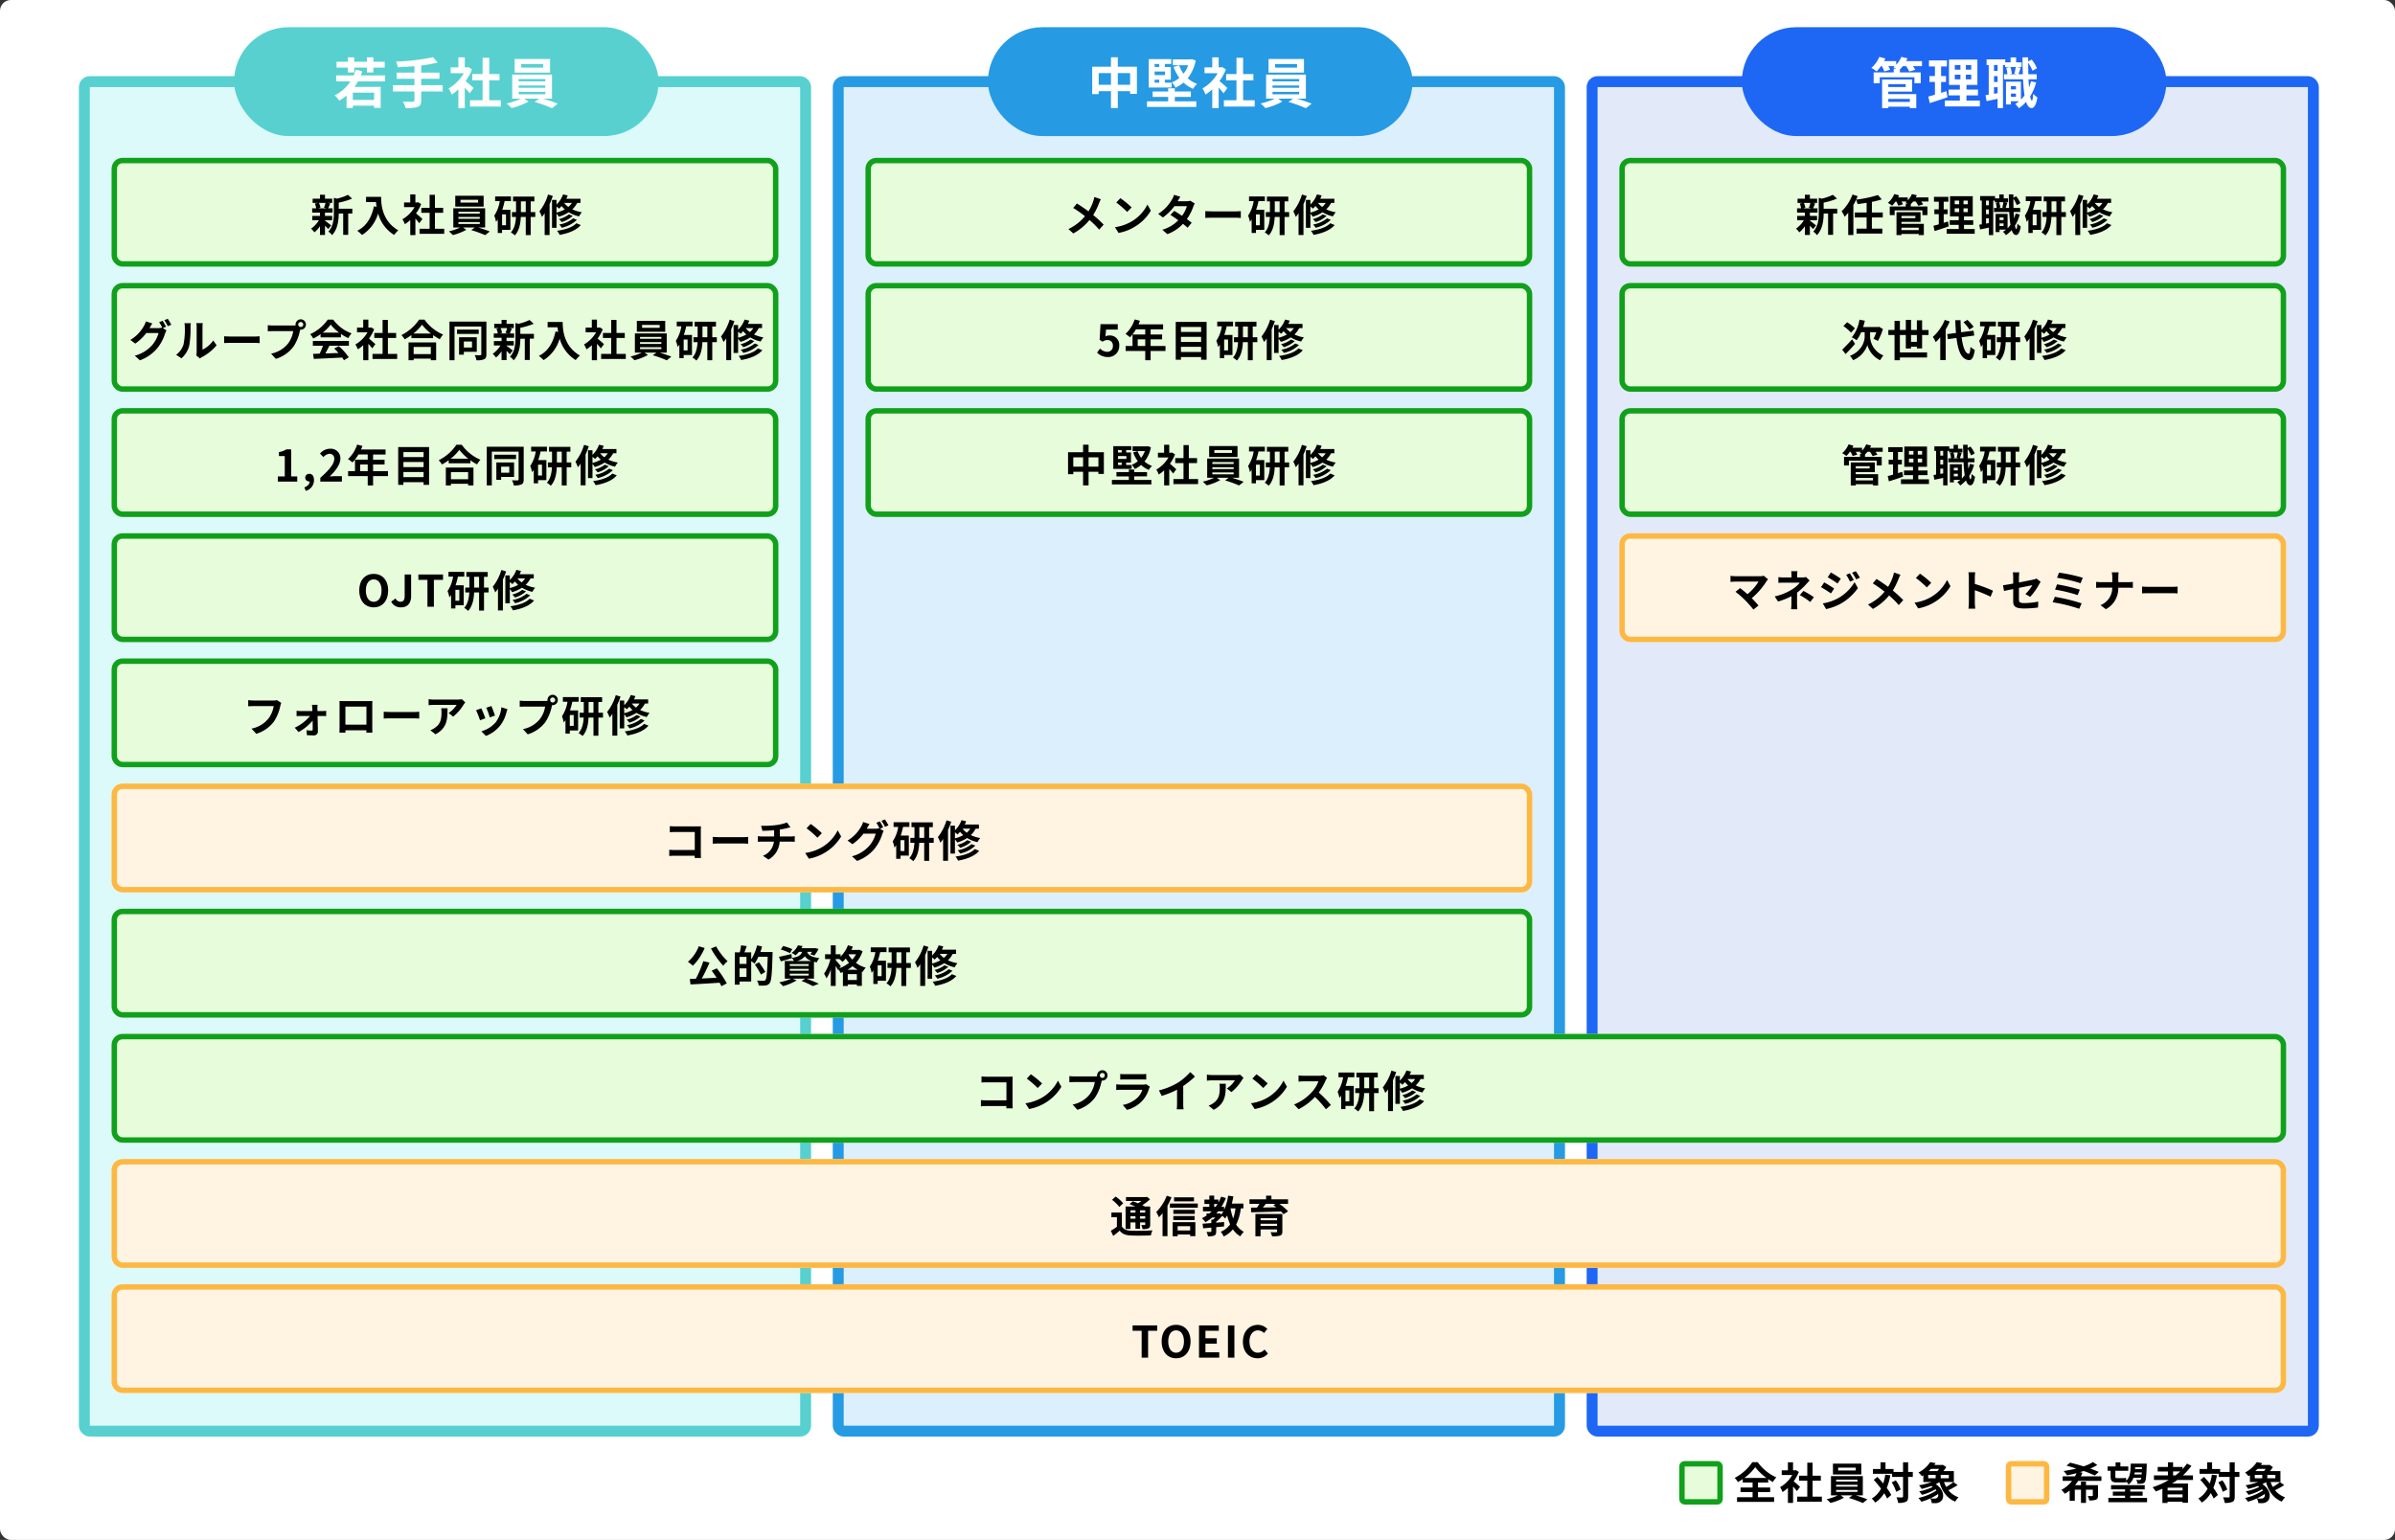 <svg xmlns="http://www.w3.org/2000/svg" width="880" height="566" viewBox="0 0 880 566">
  <rect x="0" y="0" width="880" height="566" fill="#333333" stroke="none"/>
  <g id="Illust_growth_trainingtable" transform="translate(-200 -950)">
    <rect id="長方形_36348" data-name="長方形 36348" width="880" height="566" rx="4" transform="translate(200 950)" fill="#fff"/>
    <g id="グループ_24366" data-name="グループ 24366" transform="translate(229 960)">
      <g id="長方形_36490" data-name="長方形 36490" transform="translate(0 18)" fill="#dcfafa" stroke="#58d0d0" stroke-width="4">
        <rect width="269" height="500" rx="4" stroke="none"/>
        <rect x="2" y="2" width="265" height="496" rx="2" fill="none"/>
      </g>
      <g id="グループ_23819" data-name="グループ 23819" transform="translate(57)">
        <rect id="長方形_36491" data-name="長方形 36491" width="156" height="40" rx="20" fill="#58d0d0"/>
        <path id="パス_24431" data-name="パス 24431" d="M-36.2-11.36h2.36v-1.78h4.66v1.78h2.38v-1.78h4.16v-2.18H-26.8v-1.6h-2.38v1.6h-4.66v-1.6H-36.2v1.6h-4.14v2.18h4.14Zm9.66,10.08h-7.82V-3.94h7.82Zm4.02-6.8v-2.2h-8.92c.2-.5.38-1,.56-1.52l-2.4-.6a17.772,17.772,0,0,1-.78,2.12h-6.42v2.2h5.22a14.358,14.358,0,0,1-5.78,5.14,11.747,11.747,0,0,1,1.72,1.92,17.606,17.606,0,0,0,2.66-1.86V1.68h2.3V.84h7.82v.82h2.42V-6.06h-9.62c.44-.64.86-1.3,1.26-2.02ZM-1.34-6.7h-7.9V-9.04h6.72v-2.28H-9.24v-2.62A47.121,47.121,0,0,0-3.16-15l-1.72-1.98a74.268,74.268,0,0,1-13.58,1.6,7.964,7.964,0,0,1,.6,2.1c1.96-.08,4.06-.2,6.14-.38v2.34h-6.54v2.28h6.54V-6.7h-7.9v2.32h7.9v3.22c0,.4-.18.54-.64.56-.44,0-2.12,0-3.6-.06a9.227,9.227,0,0,1,.98,2.36,13.6,13.6,0,0,0,4.44-.4c.94-.38,1.3-1,1.3-2.42V-4.38h7.9ZM10-5.64c-.42-.4-1.96-1.78-2.92-2.56a19.412,19.412,0,0,0,2.36-4.28L8.1-13.34l-.42.1h-.9v-3.68H4.42v3.68H1.58v2.16H6.4A14.939,14.939,0,0,1,.82-5.5,9.533,9.533,0,0,1,1.94-3.24,16.55,16.55,0,0,0,4.42-5.16v6.9H6.78V-5.8c.68.74,1.36,1.54,1.78,2.1Zm5.76,4.48V-8.48h3.78v-2.3H15.76v-5.98H13.32v5.98H9.52v2.3h3.8v7.32H8.7V1.16H20.02V-1.16Zm19.82-12H27.5v-1.3h8.08Zm2.54-3.16H25.1v5H38.12ZM26.56-4.22h9.8v.88h-9.8Zm0-2.36h9.8v.84h-9.8Zm0-2.38h9.8v.86h-9.8ZM38.82-1.74v-8.84H24.2v8.84h3.14A24.415,24.415,0,0,1,22.18.04a20.92,20.92,0,0,1,1.8,1.7,26.648,26.648,0,0,0,6.2-2.4L28.64-1.74H34.1L32.42-.54a53.234,53.234,0,0,1,6.42,2.32L40.94.1c-1.38-.56-3.48-1.28-5.36-1.84Z" transform="translate(78 28)" fill="#fff"/>
      </g>
    </g>
    <g id="グループ_24367" data-name="グループ 24367" transform="translate(506 960)">
      <g id="長方形_36490-2" data-name="長方形 36490" transform="translate(0 18)" fill="#dbeffc" stroke="#269ae3" stroke-width="4">
        <rect width="269" height="500" rx="4" stroke="none"/>
        <rect x="2" y="2" width="265" height="496" rx="2" fill="none"/>
      </g>
      <g id="グループ_23819-2" data-name="グループ 23819" transform="translate(57)">
        <rect id="長方形_36491-2" data-name="長方形 36491" width="156" height="40" rx="20" fill="#269ae3"/>
        <path id="パス_24449" data-name="パス 24449" d="M-30.28-6.84v-4.3h4.52v4.3Zm-7.02,0v-4.3h4.5v4.3Zm7.02-6.64v-3.46H-32.8v3.46h-6.9V-3.4h2.4V-4.5h4.5V1.74h2.52V-4.5h4.52v1h2.5v-9.98Zm13.52,4.76h1.7v1.1h-1.7Zm1.7-5.76v1.1h-1.7v-1.1Zm2.14,4.08h-3.84v-1.32h3.84Zm2.42,2.78H-13v-1.1h2.2v-4.66H-13v-1.1h2.36v-1.8h-8.28V-5.82h8.42Zm1.16,5.24h5.9V-4.36h-5.9V-5.54h-2.44v1.18h-5.7v1.98h5.7V-.76h-7.78V1.3H-1.44V-.76h-7.9Zm6.22-13.88-.4.08h-6.54v2.16h5.64a10.854,10.854,0,0,1-1.72,3.1,11.445,11.445,0,0,1-1.6-3.06l-2.04.58A15.505,15.505,0,0,0-7.66-9.36a9.886,9.886,0,0,1-2.76,1.64A8.608,8.608,0,0,1-9.08-5.78,12.828,12.828,0,0,0-6.14-7.64,11.222,11.222,0,0,0-2.6-5.36,8.11,8.11,0,0,1-1.14-7.18,10.536,10.536,0,0,1-4.6-9.24a14.883,14.883,0,0,0,2.94-6.52ZM10-5.64c-.42-.4-1.96-1.78-2.92-2.56a19.412,19.412,0,0,0,2.36-4.28L8.1-13.34l-.42.1h-.9v-3.68H4.42v3.68H1.58v2.16H6.4A14.939,14.939,0,0,1,.82-5.5,9.533,9.533,0,0,1,1.94-3.24,16.55,16.55,0,0,0,4.42-5.16v6.9H6.78V-5.8c.68.74,1.36,1.54,1.78,2.1Zm5.76,4.48V-8.48h3.78v-2.3H15.76v-5.98H13.32v5.98H9.52v2.3h3.8v7.32H8.7V1.16H20.02V-1.16Zm19.82-12H27.5v-1.3h8.08Zm2.54-3.16H25.1v5H38.12ZM26.56-4.22h9.8v.88h-9.8Zm0-2.36h9.8v.84h-9.8Zm0-2.38h9.8v.86h-9.8ZM38.82-1.74v-8.84H24.2v8.84h3.14A24.415,24.415,0,0,1,22.18.04a20.92,20.92,0,0,1,1.8,1.7,26.648,26.648,0,0,0,6.2-2.4L28.64-1.74H34.1L32.42-.54a53.234,53.234,0,0,1,6.42,2.32L40.94.1c-1.38-.56-3.48-1.28-5.36-1.84Z" transform="translate(78 28)" fill="#fff"/>
      </g>
    </g>
    <g id="グループ_24368" data-name="グループ 24368" transform="translate(783 960)">
      <g id="長方形_36490-3" data-name="長方形 36490" transform="translate(0 18)" fill="#e2eafa" stroke="#1e67f4" stroke-width="4">
        <rect width="269" height="500" rx="4" stroke="none"/>
        <rect x="2" y="2" width="265" height="496" rx="2" fill="none"/>
      </g>
      <g id="グループ_23819-3" data-name="グループ 23819" transform="translate(57)">
        <rect id="長方形_36491-3" data-name="長方形 36491" width="156" height="40" rx="20" fill="#1e67f4"/>
        <path id="パス_24450" data-name="パス 24450" d="M-16.26-1.66V-.54h-7.92V-1.66Zm-1.52-5.4v1.04h-6.4V-7.06Zm-6.4,2.74h8.76V-8.78H-26.46V1.76h2.28V1.22h7.92v.54h2.36V-3.4H-24.18ZM-11.8-15.54h-5.8q.27-.51.48-1.02l-2.26-.54a9.221,9.221,0,0,1-1.9,2.9v-1.34h-4.44c.16-.32.32-.64.46-.96l-2.22-.6a10.737,10.737,0,0,1-2.94,4.06,12.513,12.513,0,0,1,1.94,1.28,14.772,14.772,0,0,0,1.6-1.92h.32a10.208,10.208,0,0,1,.92,1.92l2.14-.6a10.084,10.084,0,0,0-.66-1.32h2.34c-.16.14-.34.28-.5.4.26.12.64.3,1,.5h-.88v1.4h-7.36v3.96h2.24V-9.6h12.74v2.18h2.32v-3.96h-7.66v-1.08a13.429,13.429,0,0,0,1.1-1.22h1.16a11.791,11.791,0,0,1,1.2,1.96l2.2-.62a10.062,10.062,0,0,0-.84-1.34h3.3ZM-2.82-4.5c-.64.22-1.3.42-1.96.62v-4h1.8v-2.18h-1.8v-3.52h2.14V-15.8h-6.6v2.22h2.2v3.52H-9.06v2.18h2.02v4.7c-.92.26-1.74.48-2.44.66L-8.94-.1c1.92-.62,4.32-1.38,6.52-2.16ZM.26-10.54H2.32v1.72H.26Zm0-3.54H2.32v1.68H.26ZM6.3-12.4H4.32v-1.68H6.3Zm0,3.58H4.32v-1.72H6.3ZM4.54-1.04v-1.9H8.78V-5.08H4.54V-6.8H8.56v-9.3H-1.88v9.3h4v1.72H-2.02v2.14H2.12v1.9H-3.4V1.12H9.46V-1.04ZM20.88-2.4V-3.6h1.84v1.2Zm1.84-3.94v1.2H20.88v-1.2Zm-.06-7.02a20.364,20.364,0,0,1-.52,2.44l1.02.22H20.3l.9-.22a8.913,8.913,0,0,0-.52-2.44Zm-6.68,1.42H14.66V-14.1h1.32ZM14.66-3.52V-5.94h1.32v2.18Zm1.32-4.34H14.66v-2.16h1.32Zm12.28-.26a18.878,18.878,0,0,1-.72,2.2q-.12-1.35-.18-2.94h3V-10.7H27.28c-.04-1.34-.06-2.74-.06-4.22A13.717,13.717,0,0,1,28.8-12l1.64-.92A12.583,12.583,0,0,0,28.5-16.1l-1.28.68v-1.5H25.14c.02,2.22.06,4.32.12,6.22h-1.6c.22-.64.5-1.54.8-2.4l-1.36-.26h1.72V-15.1H22.78v-1.8H20.76v1.8H18.8v-1.08H11.94v2.08h.78V-3.2c-.42.08-.82.14-1.18.18l.4,2.18c1.2-.24,2.62-.54,4.04-.84V1.74h1.98V-14.1h.76v.74H20.3l-1.16.28a10.742,10.742,0,0,1,.44,2.38H18.32v1.84h7.02a52.943,52.943,0,0,0,.54,5.92A10.922,10.922,0,0,1,24.56-1.4V-7.98h-5.5V.38h1.82V-.78h3a12.042,12.042,0,0,1-1.42,1,10.689,10.689,0,0,1,1.36,1.56A13.817,13.817,0,0,0,26.44-.56C26.92.9,27.58,1.7,28.48,1.72c.68,0,1.62-.7,2.12-3.94a6.957,6.957,0,0,1-1.54-1.32c-.08,1.58-.24,2.5-.48,2.5-.24-.02-.46-.56-.64-1.52A19.66,19.66,0,0,0,30.16-7.7Z" transform="translate(78 28)" fill="#fff"/>
      </g>
    </g>
    <g id="グループ_24371" data-name="グループ 24371" transform="translate(0 -21)">
      <g id="グループ_24378" data-name="グループ 24378" transform="translate(-422.723 409.611)">
        <g id="長方形_36493" data-name="長方形 36493" transform="translate(663.723 1033.389)" fill="#fff4e2" stroke="#fdb844" stroke-width="2">
          <rect width="799" height="40" rx="4" stroke="none"/>
          <rect x="1" y="1" width="797" height="38" rx="3" fill="none"/>
        </g>
        <path id="パス_24441" data-name="パス 24441" d="M-21.52,0h2.368V-9.872h3.36v-1.984h-9.056v1.984h3.328ZM-8.864.224c3.136,0,5.3-2.352,5.3-6.192s-2.16-6.1-5.3-6.1-5.3,2.24-5.3,6.1C-14.16-2.128-12,.224-8.864.224Zm0-2.048c-1.76,0-2.88-1.616-2.88-4.144,0-2.544,1.12-4.064,2.88-4.064s2.88,1.52,2.88,4.064C-5.984-3.44-7.1-1.824-8.864-1.824ZM-.448,0h7.44V-1.984H1.92V-5.152H6.08V-7.136H1.92V-9.872h4.9v-1.984H-.448Zm10.64,0H12.56V-11.856H10.192ZM21.1.224A4.792,4.792,0,0,0,24.88-1.52L23.632-2.992a3.266,3.266,0,0,1-2.448,1.168c-1.872,0-3.088-1.552-3.088-4.128,0-2.544,1.344-4.08,3.136-4.08a3.119,3.119,0,0,1,2.192.992l1.232-1.5a4.83,4.83,0,0,0-3.472-1.52c-2.992,0-5.5,2.288-5.5,6.192C15.68-1.92,18.112.224,21.1.224Z" transform="translate(1063.723 1060.389)"/>
      </g>
      <g id="グループ_24374" data-name="グループ 24374" transform="translate(-422.723 363.611)">
        <g id="長方形_36493-2" data-name="長方形 36493" transform="translate(663.723 1033.389)" fill="#fff4e2" stroke="#fdb844" stroke-width="2">
          <rect width="799" height="40" rx="4" stroke="none"/>
          <rect x="1" y="1" width="797" height="38" rx="3" fill="none"/>
        </g>
        <path id="パス_24440" data-name="パス 24440" d="M-23.792-8.176v.864h-1.84v-.864Zm3.584.864H-22.1v-.864h1.888ZM-22.1-5.088v-.9h1.888v.9Zm-3.536,0v-.9h1.84v.9Zm0,1.376h1.84v2.336h1.7V-3.712h1.888v.736c0,.16-.048.224-.24.24-.16,0-.72,0-1.216-.016A5.2,5.2,0,0,1-21.2-1.264a4.815,4.815,0,0,0,2.16-.272c.512-.256.656-.656.656-1.424V-9.552H-20.32c-.272-.16-.608-.32-.96-.5a18.211,18.211,0,0,0,2.848-2.16l-1.136-.912-.368.1H-27.28v1.44h5.7a14.783,14.783,0,0,1-1.28.848c-.656-.288-1.328-.544-1.888-.752l-1.232,1.024c.656.256,1.424.576,2.144.912h-3.584v8.24h1.792Zm-2.672-7.04a13.7,13.7,0,0,0-2.784-2.464L-32.4-12a12.988,12.988,0,0,1,2.672,2.608Zm-.48,3.408H-32.64V-5.6h2.032v3.488a22.023,22.023,0,0,1-2.24,1.456l.88,1.9c.9-.672,1.648-1.3,2.384-1.92.96,1.232,2.224,1.7,4.144,1.776,1.952.08,5.344.048,7.312-.048A7.862,7.862,0,0,1-17.536-.8c-2.192.176-5.984.224-7.888.144-1.632-.064-2.736-.512-3.36-1.584Zm26.5-5.584H-9.616v1.488h7.328ZM-12.3-13.52A17.023,17.023,0,0,1-16.16-7.536,12.326,12.326,0,0,1-15.168-5.6,15.585,15.585,0,0,0-13.84-7.1V1.344h1.808v-11.2a25.948,25.948,0,0,0,1.488-3.088ZM-3.7-2.32V-.752H-8.3V-2.32Zm-6.432,3.7H-8.3V.736H-3.7v.592h1.92v-5.12h-8.352Zm.256-5.952h7.808V-6.064H-9.872ZM-2-8.336H-9.872v1.472H-2Zm-9.136-2.32V-9.12H-.9v-1.536ZM12.96-8.88a17.059,17.059,0,0,1-.848,3.728,20.175,20.175,0,0,1-.976-3.728ZM6.848-6.992H5.92c.24-.256.464-.528.688-.8h1.9A8.006,8.006,0,0,1,7.744-6.64l-.56-.448ZM5.12-10.5H6.368c-.224.368-.464.72-.72,1.072H5.12ZM15.872-8.88v-1.76H11.616c.224-.848.4-1.728.56-2.624l-1.92-.288A19.3,19.3,0,0,1,8.784-8.336V-9.424H7.776A19.376,19.376,0,0,0,9.44-12.672l-1.76-.5a15.7,15.7,0,0,1-1.008,2.16V-12.1H5.12v-1.456H3.344V-12.1H1.536v1.6H3.344v1.072H1.008v1.632H4.224c-.288.272-.576.544-.88.8H2.32v.768a14.4,14.4,0,0,1-1.68.976A11.752,11.752,0,0,1,1.92-3.792,16.394,16.394,0,0,0,4.4-5.52H5.536c-.272.288-.56.56-.832.8H4.08v1.248c-1.2.1-2.3.176-3.2.24l.192,1.7c.88-.08,1.9-.176,3.008-.272v1.36c0,.176-.064.224-.272.24-.192,0-.9,0-1.5-.016a6.413,6.413,0,0,1,.544,1.616,5.889,5.889,0,0,0,2.3-.272c.576-.272.72-.7.72-1.52V-1.968c.96-.08,1.936-.16,2.9-.256V-3.856c-.96.08-1.936.176-2.9.24v-.32a17.071,17.071,0,0,0,2.24-2.192,9.544,9.544,0,0,1,1.056.976,12.023,12.023,0,0,0,.736-1.1,17.981,17.981,0,0,0,1.088,3.248A8.126,8.126,0,0,1,7.552-.272,7.994,7.994,0,0,1,8.64,1.456a10.392,10.392,0,0,0,3.376-2.624,8.489,8.489,0,0,0,2.7,2.576A7.438,7.438,0,0,1,16.032-.256,7.325,7.325,0,0,1,13.2-2.928,18.419,18.419,0,0,0,14.928-8.88Zm6.3,6.432v-.768H28.24v.768ZM28.24-5.28v.768H22.176V-5.28Zm1.936-1.536h-9.9V1.392h1.9V-1.136H28.24V-.4c0,.224-.08.3-.368.3-.24.016-1.264.016-2.032-.032a7.552,7.552,0,0,1,.56,1.52,9.989,9.989,0,0,0,2.9-.24c.656-.24.88-.64.88-1.536Zm-2.528-3.712-.768.464c.336.24.688.512,1.04.8-1.68.032-3.344.048-4.9.08.368-.432.752-.9,1.1-1.344Zm4.624,0v-1.664H26.16v-1.36H24.208v1.36H18.1v1.664h3.632c-.256.448-.544.928-.848,1.36l-2.224.032L18.7-7.424c2.8-.064,6.976-.176,10.96-.32a10.664,10.664,0,0,1,.96,1.024L32.3-7.792a21.273,21.273,0,0,0-3.2-2.736Z" transform="translate(1063.723 1060.389)"/>
      </g>
      <g id="グループ_24377" data-name="グループ 24377" transform="translate(-422.723 317.611)">
        <g id="長方形_36493-3" data-name="長方形 36493" transform="translate(663.723 1033.389)" fill="#e7fcda" stroke="#11a01c" stroke-width="2">
          <rect width="799" height="40" rx="4" stroke="none"/>
          <rect x="1" y="1" width="797" height="38" rx="3" fill="none"/>
        </g>
        <path id="パス_24439" data-name="パス 24439" d="M-80.368-11.36v2.224c.448-.032,1.312-.064,1.984-.064H-71.2v6.624h-7.376c-.72,0-1.44-.048-2-.1V-.384c.528-.048,1.44-.1,2.064-.1h7.3c0,.3,0,.576-.016.832h2.32c-.032-.48-.064-1.328-.064-1.888V-9.824c0-.464.032-1.1.048-1.472-.272.016-.944.032-1.408.032H-78.4C-78.944-11.264-79.776-11.3-80.368-11.36Zm18.144-.8-1.5,1.6a33.268,33.268,0,0,1,4,3.456L-58.1-8.768A32.315,32.315,0,0,0-62.224-12.16Zm-2,10.656L-62.88.608a17.328,17.328,0,0,0,5.936-2.256,17.014,17.014,0,0,0,5.92-5.92l-1.248-2.256A15.066,15.066,0,0,1-58.1-3.6,16.491,16.491,0,0,1-64.224-1.5ZM-36.9-11.728a.929.929,0,0,1,.928-.928.925.925,0,0,1,.912.928.922.922,0,0,1-.912.912A.925.925,0,0,1-36.9-11.728Zm-.992,0a1.772,1.772,0,0,0,.032.3,6.9,6.9,0,0,1-.912.064h-7.408a17.815,17.815,0,0,1-1.9-.128v2.256c.4-.032,1.168-.064,1.9-.064h7.44a10.055,10.055,0,0,1-1.872,4.512,10.489,10.489,0,0,1-6.272,3.76L-45.136.9A12.851,12.851,0,0,0-38.7-3.536,16.152,16.152,0,0,0-36.3-9.36c.048-.144.08-.3.128-.48a.912.912,0,0,0,.208.016,1.919,1.919,0,0,0,1.9-1.9,1.922,1.922,0,0,0-1.9-1.92A1.926,1.926,0,0,0-37.888-11.728Zm8.5-.544v2.064c.464-.032,1.152-.048,1.664-.048H-21.6c.576,0,1.328.016,1.76.048v-2.064a15.085,15.085,0,0,1-1.728.08h-6.16A13.487,13.487,0,0,1-29.392-12.272Zm10.9,4.64-1.424-.88a3.375,3.375,0,0,1-1.168.16h-7.92c-.5,0-1.184-.048-1.856-.1v2.08c.672-.064,1.472-.08,1.856-.08h7.728A6.941,6.941,0,0,1-22.928-3.68a10.792,10.792,0,0,1-5.536,2.8L-26.88.928a11.981,11.981,0,0,0,5.712-3.456A11.5,11.5,0,0,0-18.8-6.96,5.928,5.928,0,0,1-18.5-7.632Zm3.328,1.408,1.008,2.016a32.06,32.06,0,0,0,5.648-2.3v5.12A17.918,17.918,0,0,1-8.624.7H-6.1a11,11,0,0,1-.144-2.1V-7.856a29.348,29.348,0,0,0,4.3-3.472l-1.728-1.648A20.512,20.512,0,0,1-8.176-9.088,25.728,25.728,0,0,1-15.168-6.224ZM15.92-10.832l-1.264-1.184a8.252,8.252,0,0,1-1.632.144H4.4a12.685,12.685,0,0,1-1.952-.16v2.224C3.2-9.872,3.728-9.92,4.4-9.92h8.336A9.515,9.515,0,0,1,9.792-6.944l1.664,1.328A16.3,16.3,0,0,0,15.3-10,8.056,8.056,0,0,1,15.92-10.832ZM9.392-8.672H7.072a8.87,8.87,0,0,1,.112,1.44c0,2.624-.384,4.32-2.416,5.728a6.322,6.322,0,0,1-1.68.88L4.96.9C9.312-1.44,9.392-4.7,9.392-8.672ZM20.656-12.16l-1.5,1.6a33.268,33.268,0,0,1,4,3.456l1.632-1.664A32.315,32.315,0,0,0,20.656-12.16Zm-2,10.656L20,.608a17.327,17.327,0,0,0,5.936-2.256,17.014,17.014,0,0,0,5.92-5.92L30.608-9.824A15.066,15.066,0,0,1,24.784-3.6,16.491,16.491,0,0,1,18.656-1.5Zm27.968-9.344-1.312-.976a5.735,5.735,0,0,1-1.648.208H38.016a17.875,17.875,0,0,1-1.888-.112v2.272c.336-.016,1.216-.112,1.888-.112H43.44a12.4,12.4,0,0,1-2.384,3.92A17.936,17.936,0,0,1,34.5-1.056L36.144.672a21.076,21.076,0,0,0,6.016-4.5A36.486,36.486,0,0,1,46.192.7L48.016-.88a44.98,44.98,0,0,0-4.464-4.576,23.524,23.524,0,0,0,2.512-4.4A7.56,7.56,0,0,1,46.624-10.848ZM54.8-2.208H53.36v-4H54.8Zm1.824-8.864V-12.8H50.816v1.728h1.7A13.426,13.426,0,0,1,50.48-5.728a10.642,10.642,0,0,1,.656,2.272c.224-.272.432-.56.64-.864V.64H53.36V-.528h3.056v-7.36H53.424a26.683,26.683,0,0,0,.864-3.184ZM60.272-7.04v-3.952h1.792V-7.04Zm5.28,0h-1.68v-3.952h1.36v-1.76h-7.84v1.76h1.1V-7.04h-1.52v1.792h1.488c-.1,1.952-.5,4.176-1.872,5.664a7.63,7.63,0,0,1,1.44,1.1C59.68-.224,60.144-2.9,60.24-5.248h1.824V1.408h1.808V-5.248h1.68Zm4.7-6.464a18.12,18.12,0,0,1-3.168,6.176A14.96,14.96,0,0,1,68-5.28a12.792,12.792,0,0,0,1.008-1.344v8h1.808V-9.952c.448-.992.848-2.032,1.184-3.024Zm3.1,4.416a9.143,9.143,0,0,1,.944.768,8.816,8.816,0,0,0,.928-.96,10.6,10.6,0,0,0,1.184,1.232A12.156,12.156,0,0,1,73.36-6.864Zm5.616-1.328A6.234,6.234,0,0,1,77.7-8.944a7.524,7.524,0,0,1-1.536-1.472Zm3.184,0v-1.536h-5.2a11.261,11.261,0,0,0,.512-1.2l-1.712-.4a9.727,9.727,0,0,1-2.4,3.728v-1.7H71.712V-1.28H73.36V-6.5a6.986,6.986,0,0,1,.832,1.152A13.8,13.8,0,0,0,77.84-6.992a12.078,12.078,0,0,0,3.808,1.52,7.669,7.669,0,0,1,1.024-1.52,12.411,12.411,0,0,1-3.488-1.072,8.675,8.675,0,0,0,1.776-2.352ZM79.488-4.752A10.983,10.983,0,0,1,74.352-2.48,5.809,5.809,0,0,1,75.28-1.3a11.655,11.655,0,0,0,5.568-2.9ZM77.92-6.208A9.6,9.6,0,0,1,74.24-4.48a4.942,4.942,0,0,1,1.008,1.088,10.35,10.35,0,0,0,4.064-2.24Zm2.72,3.264C79.264-1.44,76.5-.576,73.552-.176a6.631,6.631,0,0,1,.96,1.5c3.264-.592,6.1-1.664,7.76-3.616Z" transform="translate(1063.723 1060.389)"/>
      </g>
      <g id="グループ_24376" data-name="グループ 24376" transform="translate(-422.723 271.611)">
        <g id="長方形_36493-4" data-name="長方形 36493" transform="translate(663.723 1033.389)" fill="#e7fcda" stroke="#11a01c" stroke-width="2">
          <rect width="522" height="40" rx="4" stroke="none"/>
          <rect x="1" y="1" width="520" height="38" rx="3" fill="none"/>
        </g>
        <path id="パス_24438" data-name="パス 24438" d="M-40.768-12.384a33.271,33.271,0,0,0,4.512,6.336,9.848,9.848,0,0,1,1.6-1.664,21.506,21.506,0,0,1-4.208-5.456Zm-4.5-.816a13.682,13.682,0,0,1-3.984,5.712,12.37,12.37,0,0,1,1.824,1.424,19.479,19.479,0,0,0,4.336-6.512ZM-40.5-4.224c.592.784,1.232,1.7,1.808,2.592-1.856.1-3.728.192-5.456.272A60,60,0,0,0-41.3-7.2l-2.288-.528A39.131,39.131,0,0,1-46.32-1.264l-2.224.08.256,2C-45.472.688-41.44.448-37.6.192a10.881,10.881,0,0,1,.656,1.28L-34.96.432a36.693,36.693,0,0,0-3.68-5.52Zm10.24,2.288V-5.072h2.544v3.136Zm2.544-4.784h-2.544V-9.312h2.544Zm5.088-4.368c.24-.672.448-1.344.624-2.032l-1.824-.416a16.549,16.549,0,0,1-2.16,5.152v-2.592h-2.48c.272-.688.56-1.488.832-2.288l-2.08-.288a17.161,17.161,0,0,1-.464,2.576h-1.808V.912h1.728V-.256h4.272V-7.728a11.884,11.884,0,0,1,1.232.9A13.8,13.8,0,0,0-23.344-9.36h3.424C-20.1-3.712-20.3-1.312-20.768-.8a.853.853,0,0,1-.7.272c-.416,0-1.36,0-2.384-.1a4.483,4.483,0,0,1,.624,1.856A17.935,17.935,0,0,0-20.72,1.2,2.135,2.135,0,0,0-19.184.32c.656-.848.832-3.392,1.04-10.544.016-.224.016-.864.016-.864Zm1.84,7.3a38.615,38.615,0,0,0-2.352-3.552l-1.488.848A34.237,34.237,0,0,1-22.4-2.8Zm9.9-8.368a20.812,20.812,0,0,0-3.376-1.152l-.832,1.3a20.6,20.6,0,0,1,3.344,1.3Zm-.912,9.024h6.928v.7h-6.928Zm0-1.76h6.928v.688h-6.928Zm0-1.76h6.928v.688h-6.928ZM-9.2-7.792A5.17,5.17,0,0,0-6.272-9.52,4.807,4.807,0,0,0-3.824-7.792Zm6.272,6.5V-7.52c.32.08.672.144,1.056.208A5.313,5.313,0,0,1-.928-8.864c-3.232-.384-4.144-1.264-4.48-2.288h1.776a9.106,9.106,0,0,1-.624.88l1.472.464a11.355,11.355,0,0,0,1.52-2.416l-1.264-.32-.288.048h-4.72a7.348,7.348,0,0,0,.416-.784l-1.68-.272a6.947,6.947,0,0,1-2.352,2.784,5.093,5.093,0,0,1,1.424.9,8.8,8.8,0,0,0,1.28-1.28H-7.3c-.352,1.136-1.2,1.824-3.744,2.24l-.16-1.44c-1.7.4-3.408.8-4.592,1.024l.7,1.664c1.2-.336,2.688-.768,4.064-1.168L-11.04-8.9a4.776,4.776,0,0,1,.752,1.1h-3.344v6.5h2.352A18.788,18.788,0,0,1-15.68.048,19.3,19.3,0,0,1-14.272,1.44,19.826,19.826,0,0,0-9.28-.656l-1.456-.64h4.672L-7.5-.464a31.548,31.548,0,0,1,4.16,1.888L-1.136.576C-2.224.048-4.064-.72-5.7-1.3Zm12.32-3.28a12.394,12.394,0,0,0,1.84-1.312,11.925,11.925,0,0,0,1.92,1.312ZM9.488-.8V-2.976h3.344V-.8ZM6.96-5.872c-.272-.368-1.472-1.792-1.9-2.256v-.384h1.36a13.614,13.614,0,0,1,1.152,1.04A10.924,10.924,0,0,0,8.752-8.7a15.129,15.129,0,0,0,1.2,1.568A12.29,12.29,0,0,1,6.416-5.12Zm5.568-4.384A9.7,9.7,0,0,1,11.168-8.3,9.929,9.929,0,0,1,9.792-10.1l.112-.16Zm1.2-1.68-.32.064H10.832q.288-.6.528-1.2l-1.808-.5a11.771,11.771,0,0,1-2.7,4.16v-.864H5.056v-3.28H3.264v3.28h-2.1v1.76H3.12A15.594,15.594,0,0,1,.784-3.136a9.752,9.752,0,0,1,.88,1.728,12.786,12.786,0,0,0,1.6-3.28V1.376H5.056V-6a17.47,17.47,0,0,1,.88,1.552l.144-.208A7.638,7.638,0,0,1,6.9-3.392a8.777,8.777,0,0,0,.816-.336v5.12H9.488V.832h3.344v.512h1.84V-3.872l.288.112a7.427,7.427,0,0,1,1.152-1.584A10.611,10.611,0,0,1,12.5-7.12a11.853,11.853,0,0,0,2.432-4.256ZM21.92-2.208H20.48v-4h1.44Zm1.824-8.864V-12.8H17.936v1.728h1.7A13.426,13.426,0,0,1,17.6-5.728a10.642,10.642,0,0,1,.656,2.272c.224-.272.432-.56.64-.864V.64H20.48V-.528h3.056v-7.36H20.544a26.683,26.683,0,0,0,.864-3.184ZM27.392-7.04v-3.952h1.792V-7.04Zm5.28,0h-1.68v-3.952h1.36v-1.76h-7.84v1.76h1.1V-7.04H24.1v1.792h1.488c-.1,1.952-.5,4.176-1.872,5.664a7.63,7.63,0,0,1,1.44,1.1C26.8-.224,27.264-2.9,27.36-5.248h1.824V1.408h1.808V-5.248h1.68Zm4.7-6.464a18.12,18.12,0,0,1-3.168,6.176A14.959,14.959,0,0,1,35.12-5.28a12.791,12.791,0,0,0,1.008-1.344v8h1.808V-9.952c.448-.992.848-2.032,1.184-3.024Zm3.1,4.416a9.142,9.142,0,0,1,.944.768,8.817,8.817,0,0,0,.928-.96,10.605,10.605,0,0,0,1.184,1.232A12.156,12.156,0,0,1,40.48-6.864ZM46.1-10.416a6.234,6.234,0,0,1-1.28,1.472,7.524,7.524,0,0,1-1.536-1.472Zm3.184,0v-1.536h-5.2a11.261,11.261,0,0,0,.512-1.2l-1.712-.4a9.727,9.727,0,0,1-2.4,3.728v-1.7H38.832V-1.28H40.48V-6.5a6.986,6.986,0,0,1,.832,1.152A13.8,13.8,0,0,0,44.96-6.992a12.078,12.078,0,0,0,3.808,1.52,7.669,7.669,0,0,1,1.024-1.52A12.411,12.411,0,0,1,46.3-8.064a8.675,8.675,0,0,0,1.776-2.352ZM46.608-4.752A10.983,10.983,0,0,1,41.472-2.48,5.809,5.809,0,0,1,42.4-1.3a11.655,11.655,0,0,0,5.568-2.9ZM45.04-6.208A9.6,9.6,0,0,1,41.36-4.48a4.942,4.942,0,0,1,1.008,1.088,10.351,10.351,0,0,0,4.064-2.24Zm2.72,3.264c-1.376,1.5-4.144,2.368-7.088,2.768a6.632,6.632,0,0,1,.96,1.5c3.264-.592,6.1-1.664,7.76-3.616Z" transform="translate(924.723 1060.389)"/>
      </g>
      <g id="グループ_24375" data-name="グループ 24375" transform="translate(-422.723 225.611)">
        <g id="長方形_36493-5" data-name="長方形 36493" transform="translate(663.723 1033.389)" fill="#fff4e2" stroke="#fdb844" stroke-width="2">
          <rect width="522" height="40" rx="4" stroke="none"/>
          <rect x="1" y="1" width="520" height="38" rx="3" fill="none"/>
        </g>
        <path id="パス_24437" data-name="パス 24437" d="M-55.888-11.36v2.224c.448-.032,1.312-.064,1.984-.064h7.184v6.624H-54.1c-.72,0-1.44-.048-2-.1V-.384c.528-.048,1.44-.1,2.064-.1h7.3c0,.3,0,.576-.016.832h2.32c-.032-.48-.064-1.328-.064-1.888V-9.824c0-.464.032-1.1.048-1.472-.272.016-.944.032-1.408.032H-53.92C-54.464-11.264-55.3-11.3-55.888-11.36Zm15.76,3.952V-4.9c.592-.048,1.664-.08,2.576-.08h8.592c.672,0,1.488.064,1.872.08V-7.408c-.416.032-1.12.1-1.872.1h-8.592C-38.384-7.312-39.552-7.36-40.128-7.408Zm17.776-4.08.5,1.856c1.072-.032,2.752-.08,4.288-.208v2.272H-22.08a13.928,13.928,0,0,1-1.472-.1V-5.6c.416-.032,1.008-.064,1.5-.064h4.4a6.333,6.333,0,0,1-4.016,5.2L-19.632.928a8.063,8.063,0,0,0,4.1-6.592h4.144c.432,0,.976.032,1.408.064V-7.664c-.352.032-1.1.1-1.456.1h-4.032v-2.544a25.829,25.829,0,0,0,2.688-.528c.272-.064.688-.176,1.232-.3l-1.312-1.76a17.342,17.342,0,0,1-4.032.96A37.757,37.757,0,0,1-22.352-11.488Zm18.208-.672-1.5,1.6a33.268,33.268,0,0,1,4,3.456L-.016-8.768A32.315,32.315,0,0,0-4.144-12.16Zm-2,10.656L-4.8.608A17.327,17.327,0,0,0,1.136-1.648a17.014,17.014,0,0,0,5.92-5.92L5.808-9.824A15.066,15.066,0,0,1-.016-3.6,16.491,16.491,0,0,1-6.144-1.5ZM21.264-13.1,20-12.592a18.554,18.554,0,0,1,1.168,2.064l-.112-.064a5.04,5.04,0,0,1-1.392.192h-3.2c.016-.032.032-.048.048-.08a16.6,16.6,0,0,1,.976-1.632l-2.352-.768a7.24,7.24,0,0,1-.72,1.664A13.837,13.837,0,0,1,9.424-6.064L11.216-4.72a17.978,17.978,0,0,0,4.048-3.872h4.5A11.318,11.318,0,0,1,17.488-4.24,12.8,12.8,0,0,1,11.04-.272l1.888,1.7A14.9,14.9,0,0,0,19.376-3.1a16.245,16.245,0,0,0,2.8-5.328A6.406,6.406,0,0,1,22.7-9.584l-1.36-.832,1.184-.5A20.339,20.339,0,0,0,21.264-13.1Zm1.888-.72-1.264.512a16.964,16.964,0,0,1,1.3,2.208l1.264-.544A22.845,22.845,0,0,0,23.152-13.824ZM30.32-2.208H28.88v-4h1.44Zm1.824-8.864V-12.8H26.336v1.728h1.7A13.426,13.426,0,0,1,26-5.728a10.642,10.642,0,0,1,.656,2.272c.224-.272.432-.56.64-.864V.64H28.88V-.528h3.056v-7.36H28.944a26.683,26.683,0,0,0,.864-3.184ZM35.792-7.04v-3.952h1.792V-7.04Zm5.28,0h-1.68v-3.952h1.36v-1.76h-7.84v1.76h1.1V-7.04H32.5v1.792h1.488c-.1,1.952-.5,4.176-1.872,5.664a7.63,7.63,0,0,1,1.44,1.1C35.2-.224,35.664-2.9,35.76-5.248h1.824V1.408h1.808V-5.248h1.68Zm4.7-6.464a18.12,18.12,0,0,1-3.168,6.176A14.959,14.959,0,0,1,43.52-5.28a12.791,12.791,0,0,0,1.008-1.344v8h1.808V-9.952c.448-.992.848-2.032,1.184-3.024Zm3.1,4.416a9.142,9.142,0,0,1,.944.768,8.817,8.817,0,0,0,.928-.96,10.605,10.605,0,0,0,1.184,1.232A12.156,12.156,0,0,1,48.88-6.864ZM54.5-10.416a6.234,6.234,0,0,1-1.28,1.472,7.524,7.524,0,0,1-1.536-1.472Zm3.184,0v-1.536h-5.2a11.261,11.261,0,0,0,.512-1.2l-1.712-.4a9.727,9.727,0,0,1-2.4,3.728v-1.7H47.232V-1.28H48.88V-6.5a6.986,6.986,0,0,1,.832,1.152A13.8,13.8,0,0,0,53.36-6.992a12.078,12.078,0,0,0,3.808,1.52,7.669,7.669,0,0,1,1.024-1.52A12.411,12.411,0,0,1,54.7-8.064a8.675,8.675,0,0,0,1.776-2.352ZM55.008-4.752A10.983,10.983,0,0,1,49.872-2.48,5.809,5.809,0,0,1,50.8-1.3a11.655,11.655,0,0,0,5.568-2.9ZM53.44-6.208A9.6,9.6,0,0,1,49.76-4.48a4.942,4.942,0,0,1,1.008,1.088,10.351,10.351,0,0,0,4.064-2.24Zm2.72,3.264c-1.376,1.5-4.144,2.368-7.088,2.768a6.632,6.632,0,0,1,.96,1.5c3.264-.592,6.1-1.664,7.76-3.616Z" transform="translate(924.723 1060.389)"/>
      </g>
      <g id="グループ_24373" data-name="グループ 24373" transform="translate(-422.723 179.611)">
        <g id="長方形_36493-6" data-name="長方形 36493" transform="translate(663.723 1033.389)" fill="#e7fcda" stroke="#11a01c" stroke-width="2">
          <rect width="245" height="40" rx="4" stroke="none"/>
          <rect x="1" y="1" width="243" height="38" rx="3" fill="none"/>
        </g>
        <path id="パス_24436" data-name="パス 24436" d="M-60.656-10.656l-1.568-1.008a5.363,5.363,0,0,1-1.264.128H-70.88c-.528,0-1.44-.08-1.92-.128v2.256c.416-.032,1.184-.064,1.9-.064h7.456A10.128,10.128,0,0,1-65.312-4.96,10.643,10.643,0,0,1-71.584-1.2L-69.84.7a12.8,12.8,0,0,0,6.432-4.416,16.443,16.443,0,0,0,2.4-5.824A6.989,6.989,0,0,1-60.656-10.656Zm13.344.7h-2.064c.064.432.112.944.128,1.328.016.3.032.624.032.976h-4.352a14.2,14.2,0,0,1-1.456-.1v1.968c.464-.032,1.04-.064,1.5-.064H-50.1a15.711,15.711,0,0,1-5.6,4.3L-54.3.064a18.187,18.187,0,0,0,5.168-4.208c.016,1.216.032,2.384.032,3.168,0,.32-.112.5-.416.5a14.616,14.616,0,0,1-1.84-.144l.128,1.824c.72.048,1.712.08,2.48.08A1.4,1.4,0,0,0-47.2-.128c-.016-1.632-.064-3.808-.112-5.712h1.92c.352,0,.848.016,1.232.032V-7.744c-.288.032-.9.1-1.312.1H-47.36c0-.352-.016-.688-.016-.976A11.726,11.726,0,0,1-47.312-9.952Zm8.048-1.392c.032.448.032,1.1.032,1.552v7.824c0,.768-.048,2.16-.048,2.24h2.208c0-.048,0-.416-.016-.864h7.712c0,.464-.016.832-.016.864h2.208c0-.064-.032-1.6-.032-2.224v-7.84c0-.48,0-1.072.032-1.552-.576.032-1.184.032-1.584.032h-8.8C-38-11.312-38.608-11.328-39.264-11.344Zm2.176,2.064h7.728v6.64h-7.728Zm14.08,1.872V-4.9c.592-.048,1.664-.08,2.576-.08h8.592c.672,0,1.488.064,1.872.08V-7.408c-.416.032-1.12.1-1.872.1h-8.592C-21.264-7.312-22.432-7.36-23.008-7.408ZM6.96-10.832,5.7-12.016a8.252,8.252,0,0,1-1.632.144H-4.56a12.685,12.685,0,0,1-1.952-.16v2.224c.752-.064,1.28-.112,1.952-.112H3.776A9.515,9.515,0,0,1,.832-6.944L2.5-5.616A16.3,16.3,0,0,0,6.336-10,8.056,8.056,0,0,1,6.96-10.832ZM.432-8.672h-2.32a8.87,8.87,0,0,1,.112,1.44c0,2.624-.384,4.32-2.416,5.728a6.322,6.322,0,0,1-1.68.88L-4,.9C.352-1.44.432-4.7.432-8.672ZM16.56-9.5l-1.9.624a26.65,26.65,0,0,1,1.3,3.552L17.872-6C17.648-6.736,16.864-8.816,16.56-9.5Zm5.9,1.168-2.24-.72a10.943,10.943,0,0,1-2.048,5.488A10.766,10.766,0,0,1,12.864-.224l1.68,1.712A12.5,12.5,0,0,0,19.9-2.48,12.9,12.9,0,0,0,22.08-7.168C22.176-7.488,22.272-7.824,22.464-8.336Zm-9.616-.32-1.92.688a32.318,32.318,0,0,1,1.456,3.7l1.952-.736C14.016-5.9,13.248-7.84,12.848-8.656Zm25.3-3.072a.929.929,0,0,1,.928-.928.925.925,0,0,1,.912.928.922.922,0,0,1-.912.912A.925.925,0,0,1,38.144-11.728Zm-.992,0a1.772,1.772,0,0,0,.032.3,6.9,6.9,0,0,1-.912.064H28.864a17.815,17.815,0,0,1-1.9-.128v2.256c.4-.032,1.168-.064,1.9-.064H36.3a10.055,10.055,0,0,1-1.872,4.512,10.489,10.489,0,0,1-6.272,3.76L29.9.9a12.851,12.851,0,0,0,6.432-4.432,16.151,16.151,0,0,0,2.4-5.824c.048-.144.08-.3.128-.48a.912.912,0,0,0,.208.016,1.919,1.919,0,0,0,1.9-1.9,1.922,1.922,0,0,0-1.9-1.92A1.926,1.926,0,0,0,37.152-11.728ZM46.8-2.208H45.36v-4H46.8Zm1.824-8.864V-12.8H42.816v1.728h1.7A13.426,13.426,0,0,1,42.48-5.728a10.642,10.642,0,0,1,.656,2.272c.224-.272.432-.56.64-.864V.64H45.36V-.528h3.056v-7.36H45.424a26.683,26.683,0,0,0,.864-3.184ZM52.272-7.04v-3.952h1.792V-7.04Zm5.28,0h-1.68v-3.952h1.36v-1.76h-7.84v1.76h1.1V-7.04h-1.52v1.792h1.488c-.1,1.952-.5,4.176-1.872,5.664a7.63,7.63,0,0,1,1.44,1.1C51.68-.224,52.144-2.9,52.24-5.248h1.824V1.408h1.808V-5.248h1.68Zm4.7-6.464a18.12,18.12,0,0,1-3.168,6.176A14.959,14.959,0,0,1,60-5.28a12.791,12.791,0,0,0,1.008-1.344v8h1.808V-9.952c.448-.992.848-2.032,1.184-3.024Zm3.1,4.416a9.143,9.143,0,0,1,.944.768,8.816,8.816,0,0,0,.928-.96,10.6,10.6,0,0,0,1.184,1.232A12.156,12.156,0,0,1,65.36-6.864Zm5.616-1.328A6.234,6.234,0,0,1,69.7-8.944a7.524,7.524,0,0,1-1.536-1.472Zm3.184,0v-1.536h-5.2a11.261,11.261,0,0,0,.512-1.2l-1.712-.4a9.727,9.727,0,0,1-2.4,3.728v-1.7H63.712V-1.28H65.36V-6.5a6.986,6.986,0,0,1,.832,1.152A13.8,13.8,0,0,0,69.84-6.992a12.078,12.078,0,0,0,3.808,1.52,7.669,7.669,0,0,1,1.024-1.52,12.411,12.411,0,0,1-3.488-1.072,8.675,8.675,0,0,0,1.776-2.352ZM71.488-4.752A10.983,10.983,0,0,1,66.352-2.48,5.809,5.809,0,0,1,67.28-1.3a11.655,11.655,0,0,0,5.568-2.9ZM69.92-6.208A9.6,9.6,0,0,1,66.24-4.48a4.942,4.942,0,0,1,1.008,1.088,10.35,10.35,0,0,0,4.064-2.24Zm2.72,3.264C71.264-1.44,68.5-.576,65.552-.176a6.631,6.631,0,0,1,.96,1.5c3.264-.592,6.1-1.664,7.76-3.616Z" transform="translate(786.723 1060.389)"/>
      </g>
      <g id="グループ_24581" data-name="グループ 24581" transform="translate(-422.723 133.611)">
        <g id="長方形_36493-7" data-name="長方形 36493" transform="translate(663.723 1033.389)" fill="#e7fcda" stroke="#11a01c" stroke-width="2">
          <rect width="245" height="40" rx="4" stroke="none"/>
          <rect x="1" y="1" width="243" height="38" rx="3" fill="none"/>
        </g>
        <path id="パス_24435" data-name="パス 24435" d="M-26.688.224c3.136,0,5.3-2.352,5.3-6.192s-2.16-6.1-5.3-6.1-5.3,2.24-5.3,6.1C-31.984-2.128-29.824.224-26.688.224Zm0-2.048c-1.76,0-2.88-1.616-2.88-4.144,0-2.544,1.12-4.064,2.88-4.064s2.88,1.52,2.88,4.064C-23.808-3.44-24.928-1.824-26.688-1.824ZM-16.608.224c2.544,0,3.664-1.824,3.664-4.048v-8.032h-2.368v7.84c0,1.632-.544,2.192-1.584,2.192a2,2,0,0,1-1.76-1.232l-1.616,1.2A3.869,3.869,0,0,0-16.608.224ZM-6.944,0h2.368V-9.872h3.36v-1.984h-9.056v1.984h3.328ZM4.768-2.208H3.328v-4h1.44Zm1.824-8.864V-12.8H.784v1.728h1.7A13.426,13.426,0,0,1,.448-5.728,10.642,10.642,0,0,1,1.1-3.456c.224-.272.432-.56.64-.864V.64H3.328V-.528H6.384v-7.36H3.392a26.682,26.682,0,0,0,.864-3.184ZM10.24-7.04v-3.952h1.792V-7.04Zm5.28,0H13.84v-3.952H15.2v-1.76H7.36v1.76h1.1V-7.04H6.944v1.792H8.432C8.336-3.3,7.936-1.072,6.56.416A7.63,7.63,0,0,1,8,1.52C9.648-.224,10.112-2.9,10.208-5.248h1.824V1.408H13.84V-5.248h1.68Zm4.7-6.464a18.12,18.12,0,0,1-3.168,6.176,14.96,14.96,0,0,1,.912,2.048,12.791,12.791,0,0,0,1.008-1.344v8h1.808V-9.952c.448-.992.848-2.032,1.184-3.024Zm3.1,4.416a9.142,9.142,0,0,1,.944.768,8.817,8.817,0,0,0,.928-.96,10.605,10.605,0,0,0,1.184,1.232,12.156,12.156,0,0,1-3.056,1.184Zm5.616-1.328a6.234,6.234,0,0,1-1.28,1.472,7.524,7.524,0,0,1-1.536-1.472Zm3.184,0v-1.536h-5.2a11.261,11.261,0,0,0,.512-1.2l-1.712-.4a9.727,9.727,0,0,1-2.4,3.728v-1.7H21.68V-1.28h1.648V-6.5a6.986,6.986,0,0,1,.832,1.152,13.8,13.8,0,0,0,3.648-1.648,12.078,12.078,0,0,0,3.808,1.52,7.669,7.669,0,0,1,1.024-1.52,12.411,12.411,0,0,1-3.488-1.072,8.675,8.675,0,0,0,1.776-2.352ZM29.456-4.752A10.983,10.983,0,0,1,24.32-2.48,5.809,5.809,0,0,1,25.248-1.3a11.655,11.655,0,0,0,5.568-2.9ZM27.888-6.208a9.6,9.6,0,0,1-3.68,1.728,4.942,4.942,0,0,1,1.008,1.088,10.351,10.351,0,0,0,4.064-2.24Zm2.72,3.264C29.232-1.44,26.464-.576,23.52-.176a6.632,6.632,0,0,1,.96,1.5c3.264-.592,6.1-1.664,7.76-3.616Z" transform="translate(786.723 1060.389)"/>
      </g>
      <g id="グループ_24372" data-name="グループ 24372" transform="translate(-422.723 87.611)">
        <g id="長方形_36493-8" data-name="長方形 36493" transform="translate(663.723 1033.389)" fill="#e7fcda" stroke="#11a01c" stroke-width="2">
          <rect width="245" height="40" rx="4" stroke="none"/>
          <rect x="1" y="1" width="243" height="38" rx="3" fill="none"/>
        </g>
        <path id="パス_24434" data-name="パス 24434" d="M-61.912,0h7.12V-1.9h-2.224v-9.952H-58.76a7.386,7.386,0,0,1-2.752,1.008v1.456h2.144V-1.9h-2.544Zm10.256,3.408A4.019,4.019,0,0,0-48.632-.528c0-1.456-.608-2.32-1.7-2.32a1.415,1.415,0,0,0-1.52,1.392A1.381,1.381,0,0,0-50.376-.064h.144c.016.9-.672,1.728-1.92,2.192ZM-46.312,0h7.936V-1.984h-2.56c-.56,0-1.344.064-1.936.128,2.16-2.112,3.936-4.416,3.936-6.56a3.473,3.473,0,0,0-3.728-3.648,4.753,4.753,0,0,0-3.76,1.792l1.28,1.28a3.1,3.1,0,0,1,2.176-1.216,1.691,1.691,0,0,1,1.776,1.92c0,1.824-1.9,4.048-5.12,6.928Zm14.656-3.84V-6.272h2.768V-3.84Zm10.208,0H-26.92V-6.272H-22.7V-8.048H-26.92v-1.9h4.592v-1.84h-9.04A10.215,10.215,0,0,0-30.84-13.1l-1.936-.5a12.339,12.339,0,0,1-3.36,5.328A14.726,14.726,0,0,1-34.488-7.04a14.379,14.379,0,0,0,2.176-2.912h3.424v1.9H-33.56V-3.84h-2.528v1.824h7.2V1.408h1.968V-2.016h5.472Zm5.68,2.208V-3.52H-8.36v1.888ZM-8.36-7.2v1.888h-7.408V-7.2Zm0-3.632v1.84h-7.408v-1.84Zm-9.328-1.856v13.9h1.92V.224H-8.36v.992h2.016v-13.9Zm25.7,9.216V-.864H1.688V-3.472ZM-.184,1.408H1.688V.816h6.32v.592H9.96v-6.56H-.184ZM1.592-8.416a16.348,16.348,0,0,0,3.184-3.248,17.527,17.527,0,0,0,3.28,3.248ZM3.7-13.536a16.938,16.938,0,0,1-6.512,5.7,7.77,7.77,0,0,1,1.2,1.552A22.293,22.293,0,0,0,.872-7.856v1.12H8.84v-1.1a19.192,19.192,0,0,0,2.448,1.52A9.3,9.3,0,0,1,12.52-8.032a16.073,16.073,0,0,1-6.848-5.5ZM23.128-5.472v2.208H20.136V-5.472ZM24.888-1.7V-7.04H18.376v6.4h1.76V-1.7Zm.72-8.176H17.624v1.6h7.984ZM28.424-12.8H14.856V1.392h1.856V-10.992h9.84V-.816c0,.256-.112.352-.384.368s-1.2.016-2.048-.032a6.471,6.471,0,0,1,.656,1.888,6.5,6.5,0,0,0,2.832-.368c.608-.32.816-.848.816-1.84Zm6.72,10.592H33.7v-4h1.44Zm1.824-8.864V-12.8H31.16v1.728h1.7a13.426,13.426,0,0,1-2.032,5.344,10.642,10.642,0,0,1,.656,2.272c.224-.272.432-.56.64-.864V.64H33.7V-.528H36.76v-7.36H33.768a26.683,26.683,0,0,0,.864-3.184ZM40.616-7.04v-3.952h1.792V-7.04Zm5.28,0h-1.68v-3.952h1.36v-1.76h-7.84v1.76h1.1V-7.04H37.32v1.792h1.488c-.1,1.952-.5,4.176-1.872,5.664a7.63,7.63,0,0,1,1.44,1.1C40.024-.224,40.488-2.9,40.584-5.248h1.824V1.408h1.808V-5.248H45.9ZM50.6-13.5a18.12,18.12,0,0,1-3.168,6.176,14.959,14.959,0,0,1,.912,2.048,12.791,12.791,0,0,0,1.008-1.344v8H51.16V-9.952c.448-.992.848-2.032,1.184-3.024Zm3.1,4.416a9.142,9.142,0,0,1,.944.768,8.817,8.817,0,0,0,.928-.96A10.605,10.605,0,0,0,56.76-8.048,12.156,12.156,0,0,1,53.7-6.864Zm5.616-1.328a6.234,6.234,0,0,1-1.28,1.472A7.524,7.524,0,0,1,56.5-10.416Zm3.184,0v-1.536H57.3a11.261,11.261,0,0,0,.512-1.2l-1.712-.4a9.727,9.727,0,0,1-2.4,3.728v-1.7H52.056V-1.28H53.7V-6.5a6.986,6.986,0,0,1,.832,1.152,13.8,13.8,0,0,0,3.648-1.648,12.078,12.078,0,0,0,3.808,1.52,7.669,7.669,0,0,1,1.024-1.52,12.411,12.411,0,0,1-3.488-1.072A8.675,8.675,0,0,0,61.3-10.416ZM59.832-4.752A10.983,10.983,0,0,1,54.7-2.48,5.809,5.809,0,0,1,55.624-1.3a11.655,11.655,0,0,0,5.568-2.9ZM58.264-6.208a9.6,9.6,0,0,1-3.68,1.728,4.942,4.942,0,0,1,1.008,1.088,10.351,10.351,0,0,0,4.064-2.24Zm2.72,3.264C59.608-1.44,56.84-.576,53.9-.176a6.632,6.632,0,0,1,.96,1.5c3.264-.592,6.1-1.664,7.76-3.616Z" transform="translate(786.723 1060.389)"/>
      </g>
      <g id="グループ_24370" data-name="グループ 24370" transform="translate(-422.723 41.611)">
        <g id="長方形_36493-9" data-name="長方形 36493" transform="translate(663.723 1033.389)" fill="#e7fcda" stroke="#11a01c" stroke-width="2">
          <rect width="245" height="40" rx="4" stroke="none"/>
          <rect x="1" y="1" width="243" height="38" rx="3" fill="none"/>
        </g>
        <path id="パス_24433" data-name="パス 24433" d="M-104.256-13.1l-1.264.512a18.552,18.552,0,0,1,1.168,2.064l-.112-.064a5.04,5.04,0,0,1-1.392.192h-3.2c.016-.032.032-.048.048-.08a16.6,16.6,0,0,1,.976-1.632l-2.352-.768a7.24,7.24,0,0,1-.72,1.664A13.837,13.837,0,0,1-116.1-6.064L-114.3-4.72a17.978,17.978,0,0,0,4.048-3.872h4.5a11.318,11.318,0,0,1-2.272,4.352A12.8,12.8,0,0,1-114.48-.272l1.888,1.7A14.9,14.9,0,0,0-106.144-3.1a16.245,16.245,0,0,0,2.8-5.328,6.406,6.406,0,0,1,.528-1.152l-1.36-.832,1.184-.5A20.338,20.338,0,0,0-104.256-13.1Zm1.888-.72-1.264.512a16.963,16.963,0,0,1,1.3,2.208l1.264-.544A22.845,22.845,0,0,0-102.368-13.824Zm10.5,13.472,1.344,1.1a3.419,3.419,0,0,1,.688-.48A17.617,17.617,0,0,0-84.416-4.1l-1.232-1.76A10.132,10.132,0,0,1-89.6-2.48v-8.368a8.125,8.125,0,0,1,.112-1.392h-2.384a7.093,7.093,0,0,1,.128,1.376v9.328A6.089,6.089,0,0,1-91.872-.352Zm-7.408-.24L-97.328.7A9.381,9.381,0,0,0-94.48-3.888a35.3,35.3,0,0,0,.48-6.88,10.539,10.539,0,0,1,.112-1.456H-96.24a6.072,6.072,0,0,1,.144,1.472,27.571,27.571,0,0,1-.464,6.336A7.548,7.548,0,0,1-99.28-.592Zm17.632-6.816V-4.9c.592-.048,1.664-.08,2.576-.08h8.592c.672,0,1.488.064,1.872.08V-7.408c-.416.032-1.12.1-1.872.1h-8.592C-79.9-7.312-81.072-7.36-81.648-7.408Zm27.232-4.32a.929.929,0,0,1,.928-.928.925.925,0,0,1,.912.928.922.922,0,0,1-.912.912A.925.925,0,0,1-54.416-11.728Zm-.992,0a1.772,1.772,0,0,0,.032.3,6.9,6.9,0,0,1-.912.064H-63.7a17.815,17.815,0,0,1-1.9-.128v2.256c.4-.032,1.168-.064,1.9-.064h7.44a10.055,10.055,0,0,1-1.872,4.512A10.489,10.489,0,0,1-64.4-1.024L-62.656.9a12.851,12.851,0,0,0,6.432-4.432,16.151,16.151,0,0,0,2.4-5.824c.048-.144.08-.3.128-.48a.912.912,0,0,0,.208.016,1.919,1.919,0,0,0,1.9-1.9,1.922,1.922,0,0,0-1.9-1.92A1.926,1.926,0,0,0-55.408-11.728Zm9.984,2.976a14.541,14.541,0,0,0,2.928-2.96,15.572,15.572,0,0,0,3.072,2.96Zm-.784,1.744h7.472V-8.272A19.335,19.335,0,0,0-36.048-6.72a9.862,9.862,0,0,1,1.232-1.744,14.636,14.636,0,0,1-6.768-5.072h-1.984a15.888,15.888,0,0,1-6.464,5.36,7.433,7.433,0,0,1,1.12,1.6,18.474,18.474,0,0,0,2.7-1.6ZM-49.04-3.92h3.712a30.726,30.726,0,0,1-1.216,2.9l-2.416.08L-48.7.912c2.72-.128,6.672-.288,10.432-.5a8.482,8.482,0,0,1,.64.992L-35.856.336A21.519,21.519,0,0,0-39.52-3.776l-1.68.88a19.07,19.07,0,0,1,1.568,1.632c-1.632.064-3.28.128-4.816.176.48-.9,1.008-1.888,1.472-2.832h7.168V-5.68H-49.04Zm22.96-.592c-.336-.32-1.568-1.424-2.336-2.048a15.53,15.53,0,0,0,1.888-3.424l-1.072-.688-.336.08h-.72v-2.944h-1.888v2.944h-2.272v1.728h3.856A11.951,11.951,0,0,1-33.424-4.4a7.626,7.626,0,0,1,.9,1.808,13.24,13.24,0,0,0,1.984-1.536v5.52h1.888V-4.64c.544.592,1.088,1.232,1.424,1.68Zm4.608,3.584V-6.784h3.024v-1.84h-3.024v-4.784h-1.952v4.784h-3.04v1.84h3.04V-.928h-3.7V.928h9.056V-.928ZM-5.7-3.472V-.864h-6.32V-3.472Zm-8.192,4.88h1.872V.816H-5.7v.592h1.952v-6.56H-13.888Zm1.776-9.824a16.348,16.348,0,0,0,3.184-3.248,17.527,17.527,0,0,0,3.28,3.248ZM-10-13.536a16.938,16.938,0,0,1-6.512,5.7,7.77,7.77,0,0,1,1.2,1.552,22.293,22.293,0,0,0,2.48-1.568v1.12h7.968v-1.1A19.192,19.192,0,0,0-2.416-6.32,9.3,9.3,0,0,1-1.184-8.032a16.073,16.073,0,0,1-6.848-5.5ZM9.424-5.472v2.208H6.432V-5.472ZM11.184-1.7V-7.04H4.672v6.4h1.76V-1.7Zm.72-8.176H3.92v1.6H11.9ZM14.72-12.8H1.152V1.392H3.008V-10.992h9.84V-.816c0,.256-.112.352-.384.368s-1.2.016-2.048-.032a6.471,6.471,0,0,1,.656,1.888A6.5,6.5,0,0,0,13.9,1.04c.608-.32.816-.848.816-1.84Zm7.616,2.384a11.96,11.96,0,0,1-.592,1.76l1.056.224H19.664l.8-.224a6.309,6.309,0,0,0-.544-1.76Zm-.208,6.384h2.64v-1.6h-2.64V-6.864h2.784V-8.432H23.3c.224-.48.48-1.12.768-1.808l-.928-.176h1.648v-1.552H22.128v-1.456h-1.84v1.456H17.6v1.552h1.792l-.976.224a7.412,7.412,0,0,1,.48,1.76H17.424v1.568h2.864v1.232H17.472v1.6H19.9a10.5,10.5,0,0,1-2.88,3.088A7.032,7.032,0,0,1,18.256.4a11.3,11.3,0,0,0,2.032-2.256V1.36h1.84V-2.048A14.974,14.974,0,0,1,23.3-.8l1.1-1.36C24.032-2.448,22.7-3.5,22.128-3.9ZM32.176-8.288H27.184v-2.24A25.928,25.928,0,0,0,32.1-12l-1.52-1.392a18.831,18.831,0,0,1-4.08,1.408l-1.1-.3v5.536c0,2.208-.192,4.928-2.032,6.88a4.385,4.385,0,0,1,1.36,1.3c2.112-2.192,2.448-5.568,2.464-7.952h1.632V1.3h1.84V-6.528h1.52Zm5.04-4.368v1.936h3.648c.048.544.112,1.12.224,1.728l-.976-.176C39.232-4.96,37.328-1.872,34-.192A15.2,15.2,0,0,1,35.744,1.36a13.845,13.845,0,0,0,5.9-7.9,13.519,13.519,0,0,0,5.888,7.888A10.244,10.244,0,0,1,49.072-.32c-5.888-3.472-6.32-9.312-6.32-12.336Zm20.7,8.144c-.336-.32-1.568-1.424-2.336-2.048a15.53,15.53,0,0,0,1.888-3.424L56.4-10.672l-.336.08h-.72v-2.944H53.456v2.944H51.184v1.728H55.04A11.951,11.951,0,0,1,50.576-4.4a7.626,7.626,0,0,1,.9,1.808,13.24,13.24,0,0,0,1.984-1.536v5.52h1.888V-4.64c.544.592,1.088,1.232,1.424,1.68ZM62.528-.928V-6.784h3.024v-1.84H62.528v-4.784H60.576v4.784h-3.04v1.84h3.04V-.928h-3.7V.928h9.056V-.928Zm15.856-9.6H71.92v-1.04h6.464Zm2.032-2.528H70v4H80.416Zm-9.248,9.68h7.84v.7h-7.84Zm0-1.888h7.84v.672h-7.84Zm0-1.9h7.84v.688h-7.84Zm9.808,5.776V-8.464H69.28v7.072h2.512A19.532,19.532,0,0,1,67.664.032a16.735,16.735,0,0,1,1.44,1.36,21.319,21.319,0,0,0,4.96-1.92l-1.232-.864H77.2l-1.344.96a42.587,42.587,0,0,1,5.136,1.856L82.672.08c-1.1-.448-2.784-1.024-4.288-1.472Zm7.664-.816H87.2v-4h1.44Zm1.824-8.864V-12.8H84.656v1.728h1.7A13.426,13.426,0,0,1,84.32-5.728a10.642,10.642,0,0,1,.656,2.272c.224-.272.432-.56.64-.864V.64H87.2V-.528h3.056v-7.36H87.264a26.683,26.683,0,0,0,.864-3.184ZM94.112-7.04v-3.952H95.9V-7.04Zm5.28,0h-1.68v-3.952h1.36v-1.76h-7.84v1.76h1.1V-7.04h-1.52v1.792H92.3c-.1,1.952-.5,4.176-1.872,5.664a7.63,7.63,0,0,1,1.44,1.1C93.52-.224,93.984-2.9,94.08-5.248H95.9V1.408h1.808V-5.248h1.68Zm4.7-6.464a18.12,18.12,0,0,1-3.168,6.176,14.96,14.96,0,0,1,.912,2.048,12.792,12.792,0,0,0,1.008-1.344v8h1.808V-9.952c.448-.992.848-2.032,1.184-3.024Zm3.1,4.416a9.142,9.142,0,0,1,.944.768,8.815,8.815,0,0,0,.928-.96,10.605,10.605,0,0,0,1.184,1.232A12.156,12.156,0,0,1,107.2-6.864Zm5.616-1.328a6.234,6.234,0,0,1-1.28,1.472A7.524,7.524,0,0,1,110-10.416Zm3.184,0v-1.536h-5.2a11.261,11.261,0,0,0,.512-1.2l-1.712-.4a9.727,9.727,0,0,1-2.4,3.728v-1.7h-1.648V-1.28H107.2V-6.5a6.986,6.986,0,0,1,.832,1.152,13.8,13.8,0,0,0,3.648-1.648,12.078,12.078,0,0,0,3.808,1.52,7.669,7.669,0,0,1,1.024-1.52,12.411,12.411,0,0,1-3.488-1.072,8.675,8.675,0,0,0,1.776-2.352Zm-2.672,5.664a10.983,10.983,0,0,1-5.136,2.272A5.809,5.809,0,0,1,109.12-1.3a11.655,11.655,0,0,0,5.568-2.9ZM111.76-6.208a9.6,9.6,0,0,1-3.68,1.728,4.942,4.942,0,0,1,1.008,1.088,10.35,10.35,0,0,0,4.064-2.24Zm2.72,3.264c-1.376,1.5-4.144,2.368-7.088,2.768a6.632,6.632,0,0,1,.96,1.5c3.264-.592,6.1-1.664,7.76-3.616Z" transform="translate(786.723 1060.389)"/>
      </g>
      <g id="グループ_24369" data-name="グループ 24369" transform="translate(-422.723 -4.389)">
        <g id="長方形_36493-10" data-name="長方形 36493" transform="translate(663.723 1033.389)" fill="#e7fcda" stroke="#11a01c" stroke-width="2">
          <rect width="245" height="40" rx="4" stroke="none"/>
          <rect x="1" y="1" width="243" height="38" rx="3" fill="none"/>
        </g>
        <path id="パス_24432" data-name="パス 24432" d="M-44.384-10.416a11.96,11.96,0,0,1-.592,1.76l1.056.224h-3.136l.8-.224a6.309,6.309,0,0,0-.544-1.76Zm-.208,6.384h2.64v-1.6h-2.64V-6.864h2.784V-8.432h-1.616c.224-.48.48-1.12.768-1.808l-.928-.176h1.648v-1.552h-2.656v-1.456h-1.84v1.456H-49.12v1.552h1.792l-.976.224a7.412,7.412,0,0,1,.48,1.76H-49.3v1.568h2.864v1.232h-2.816v1.6h2.432A10.5,10.5,0,0,1-49.7-.944,7.032,7.032,0,0,1-48.464.4a11.3,11.3,0,0,0,2.032-2.256V1.36h1.84V-2.048A14.973,14.973,0,0,1-43.424-.8l1.1-1.36c-.368-.288-1.7-1.344-2.272-1.744Zm10.048-4.256h-4.992v-2.24A25.928,25.928,0,0,0-34.624-12l-1.52-1.392a18.832,18.832,0,0,1-4.08,1.408l-1.1-.3v5.536c0,2.208-.192,4.928-2.032,6.88A4.385,4.385,0,0,1-42,1.424c2.112-2.192,2.448-5.568,2.464-7.952H-37.9V1.3h1.84V-6.528h1.52Zm5.04-4.368v1.936h3.648c.048.544.112,1.12.224,1.728l-.976-.176c-.88,4.208-2.784,7.3-6.112,8.976A15.2,15.2,0,0,1-30.976,1.36a13.845,13.845,0,0,0,5.9-7.9,13.519,13.519,0,0,0,5.888,7.888A10.244,10.244,0,0,1-17.648-.32c-5.888-3.472-6.32-9.312-6.32-12.336ZM-8.8-4.512c-.336-.32-1.568-1.424-2.336-2.048A15.53,15.53,0,0,0-9.248-9.984l-1.072-.688-.336.08h-.72v-2.944h-1.888v2.944h-2.272v1.728h3.856A11.951,11.951,0,0,1-16.144-4.4a7.626,7.626,0,0,1,.9,1.808,13.24,13.24,0,0,0,1.984-1.536v5.52h1.888V-4.64c.544.592,1.088,1.232,1.424,1.68ZM-4.192-.928V-6.784h3.024v-1.84H-4.192v-4.784H-6.144v4.784h-3.04v1.84h3.04V-.928h-3.7V.928H-.784V-.928Zm15.856-9.6H5.2v-1.04h6.464ZM13.7-13.056H3.28v4H13.7ZM4.448-3.376h7.84v.7H4.448Zm0-1.888h7.84v.672H4.448Zm0-1.9h7.84v.688H4.448Zm9.808,5.776V-8.464H2.56v7.072H5.072A19.532,19.532,0,0,1,.944.032a16.736,16.736,0,0,1,1.44,1.36,21.319,21.319,0,0,0,4.96-1.92L6.112-1.392H10.48l-1.344.96a42.587,42.587,0,0,1,5.136,1.856L15.952.08c-1.1-.448-2.784-1.024-4.288-1.472Zm7.664-.816H20.48v-4h1.44Zm1.824-8.864V-12.8H17.936v1.728h1.7A13.426,13.426,0,0,1,17.6-5.728a10.642,10.642,0,0,1,.656,2.272c.224-.272.432-.56.64-.864V.64H20.48V-.528h3.056v-7.36H20.544a26.683,26.683,0,0,0,.864-3.184ZM27.392-7.04v-3.952h1.792V-7.04Zm5.28,0h-1.68v-3.952h1.36v-1.76h-7.84v1.76h1.1V-7.04H24.1v1.792h1.488c-.1,1.952-.5,4.176-1.872,5.664a7.63,7.63,0,0,1,1.44,1.1C26.8-.224,27.264-2.9,27.36-5.248h1.824V1.408h1.808V-5.248h1.68Zm4.7-6.464a18.12,18.12,0,0,1-3.168,6.176A14.959,14.959,0,0,1,35.12-5.28a12.791,12.791,0,0,0,1.008-1.344v8h1.808V-9.952c.448-.992.848-2.032,1.184-3.024Zm3.1,4.416a9.142,9.142,0,0,1,.944.768,8.817,8.817,0,0,0,.928-.96,10.605,10.605,0,0,0,1.184,1.232A12.156,12.156,0,0,1,40.48-6.864ZM46.1-10.416a6.234,6.234,0,0,1-1.28,1.472,7.524,7.524,0,0,1-1.536-1.472Zm3.184,0v-1.536h-5.2a11.261,11.261,0,0,0,.512-1.2l-1.712-.4a9.727,9.727,0,0,1-2.4,3.728v-1.7H38.832V-1.28H40.48V-6.5a6.986,6.986,0,0,1,.832,1.152A13.8,13.8,0,0,0,44.96-6.992a12.078,12.078,0,0,0,3.808,1.52,7.669,7.669,0,0,1,1.024-1.52A12.411,12.411,0,0,1,46.3-8.064a8.675,8.675,0,0,0,1.776-2.352ZM46.608-4.752A10.983,10.983,0,0,1,41.472-2.48,5.809,5.809,0,0,1,42.4-1.3a11.655,11.655,0,0,0,5.568-2.9ZM45.04-6.208A9.6,9.6,0,0,1,41.36-4.48a4.942,4.942,0,0,1,1.008,1.088,10.351,10.351,0,0,0,4.064-2.24Zm2.72,3.264c-1.376,1.5-4.144,2.368-7.088,2.768a6.632,6.632,0,0,1,.96,1.5c3.264-.592,6.1-1.664,7.76-3.616Z" transform="translate(786.723 1060.389)"/>
      </g>
    </g>
    <g id="グループ_24383" data-name="グループ 24383" transform="translate(0 -21)">
      <g id="グループ_24380" data-name="グループ 24380" transform="translate(-145.723 87.611)">
        <g id="長方形_36493-11" data-name="長方形 36493" transform="translate(663.723 1033.389)" fill="#e7fcda" stroke="#11a01c" stroke-width="2">
          <rect width="245" height="40" rx="4" stroke="none"/>
          <rect x="1" y="1" width="243" height="38" rx="3" fill="none"/>
        </g>
        <path id="パス_24448" data-name="パス 24448" d="M-41.024-5.472v-3.44h3.616v3.44Zm-5.616,0v-3.44h3.6v3.44Zm5.616-5.312v-2.768H-43.04v2.768h-5.52V-2.72h1.92V-3.6h3.6V1.392h2.016V-3.6h3.616v.8h2v-7.984Zm10.816,3.808h1.36v.88h-1.36Zm1.36-4.608v.88h-1.36v-.88Zm1.712,3.264h-3.072V-9.376h3.072ZM-25.2-6.1h-2v-.88h1.76V-10.7H-27.2v-.88h1.888v-1.44h-6.624v8.368H-25.2Zm.928,4.192h4.72V-3.488h-4.72v-.944h-1.952v.944h-4.56V-1.9h4.56v1.3h-6.224V1.04h14.5V-.608h-6.32Zm4.976-11.1-.32.064h-5.232v1.728h4.512a8.683,8.683,0,0,1-1.376,2.48,9.156,9.156,0,0,1-1.28-2.448l-1.632.464a12.4,12.4,0,0,0,1.7,3.232,7.909,7.909,0,0,1-2.208,1.312,6.886,6.886,0,0,1,1.072,1.552,10.262,10.262,0,0,0,2.352-1.488A8.978,8.978,0,0,0-18.88-4.288a6.488,6.488,0,0,1,1.168-1.456A8.429,8.429,0,0,1-20.48-7.392a11.906,11.906,0,0,0,2.352-5.216Zm10.5,8.5c-.336-.32-1.568-1.424-2.336-2.048A15.53,15.53,0,0,0-9.248-9.984l-1.072-.688-.336.08h-.72v-2.944h-1.888v2.944h-2.272v1.728h3.856A11.951,11.951,0,0,1-16.144-4.4a7.626,7.626,0,0,1,.9,1.808,13.24,13.24,0,0,0,1.984-1.536v5.52h1.888V-4.64c.544.592,1.088,1.232,1.424,1.68ZM-4.192-.928V-6.784h3.024v-1.84H-4.192v-4.784H-6.144v4.784h-3.04v1.84h3.04V-.928h-3.7V.928H-.784V-.928Zm15.856-9.6H5.2v-1.04h6.464ZM13.7-13.056H3.28v4H13.7ZM4.448-3.376h7.84v.7H4.448Zm0-1.888h7.84v.672H4.448Zm0-1.9h7.84v.688H4.448Zm9.808,5.776V-8.464H2.56v7.072H5.072A19.532,19.532,0,0,1,.944.032a16.736,16.736,0,0,1,1.44,1.36,21.319,21.319,0,0,0,4.96-1.92L6.112-1.392H10.48l-1.344.96a42.587,42.587,0,0,1,5.136,1.856L15.952.08c-1.1-.448-2.784-1.024-4.288-1.472Zm7.664-.816H20.48v-4h1.44Zm1.824-8.864V-12.8H17.936v1.728h1.7A13.426,13.426,0,0,1,17.6-5.728a10.642,10.642,0,0,1,.656,2.272c.224-.272.432-.56.64-.864V.64H20.48V-.528h3.056v-7.36H20.544a26.683,26.683,0,0,0,.864-3.184ZM27.392-7.04v-3.952h1.792V-7.04Zm5.28,0h-1.68v-3.952h1.36v-1.76h-7.84v1.76h1.1V-7.04H24.1v1.792h1.488c-.1,1.952-.5,4.176-1.872,5.664a7.63,7.63,0,0,1,1.44,1.1C26.8-.224,27.264-2.9,27.36-5.248h1.824V1.408h1.808V-5.248h1.68Zm4.7-6.464a18.12,18.12,0,0,1-3.168,6.176A14.959,14.959,0,0,1,35.12-5.28a12.791,12.791,0,0,0,1.008-1.344v8h1.808V-9.952c.448-.992.848-2.032,1.184-3.024Zm3.1,4.416a9.142,9.142,0,0,1,.944.768,8.817,8.817,0,0,0,.928-.96,10.605,10.605,0,0,0,1.184,1.232A12.156,12.156,0,0,1,40.48-6.864ZM46.1-10.416a6.234,6.234,0,0,1-1.28,1.472,7.524,7.524,0,0,1-1.536-1.472Zm3.184,0v-1.536h-5.2a11.261,11.261,0,0,0,.512-1.2l-1.712-.4a9.727,9.727,0,0,1-2.4,3.728v-1.7H38.832V-1.28H40.48V-6.5a6.986,6.986,0,0,1,.832,1.152A13.8,13.8,0,0,0,44.96-6.992a12.078,12.078,0,0,0,3.808,1.52,7.669,7.669,0,0,1,1.024-1.52A12.411,12.411,0,0,1,46.3-8.064a8.675,8.675,0,0,0,1.776-2.352ZM46.608-4.752A10.983,10.983,0,0,1,41.472-2.48,5.809,5.809,0,0,1,42.4-1.3a11.655,11.655,0,0,0,5.568-2.9ZM45.04-6.208A9.6,9.6,0,0,1,41.36-4.48a4.942,4.942,0,0,1,1.008,1.088,10.351,10.351,0,0,0,4.064-2.24Zm2.72,3.264c-1.376,1.5-4.144,2.368-7.088,2.768a6.632,6.632,0,0,1,.96,1.5c3.264-.592,6.1-1.664,7.76-3.616Z" transform="translate(786.723 1060.389)"/>
      </g>
      <g id="グループ_24381" data-name="グループ 24381" transform="translate(-145.723 41.611)">
        <g id="長方形_36493-12" data-name="長方形 36493" transform="translate(663.723 1033.389)" fill="#e7fcda" stroke="#11a01c" stroke-width="2">
          <rect width="245" height="40" rx="4" stroke="none"/>
          <rect x="1" y="1" width="243" height="38" rx="3" fill="none"/>
        </g>
        <path id="パス_24447" data-name="パス 24447" d="M-33.9.224a4,4,0,0,0,4.144-4.16A3.438,3.438,0,0,0-33.4-7.7a3.11,3.11,0,0,0-1.424.336l.224-2.512h4.3v-1.984h-6.336l-.32,5.76,1.072.7A2.833,2.833,0,0,1-34.1-6.016a1.916,1.916,0,0,1,2,2.144A1.988,1.988,0,0,1-34.2-1.7a3.68,3.68,0,0,1-2.608-1.2l-1.088,1.5A5.4,5.4,0,0,0-33.9.224ZM-22.968-3.84V-6.272H-20.2V-3.84Zm10.208,0h-5.472V-6.272h4.224V-8.048h-4.224v-1.9h4.592v-1.84h-9.04a10.215,10.215,0,0,0,.528-1.312l-1.936-.5a12.339,12.339,0,0,1-3.36,5.328A14.725,14.725,0,0,1-25.8-7.04a14.379,14.379,0,0,0,2.176-2.912H-20.2v1.9h-4.672V-3.84H-27.4v1.824h7.2V1.408h1.968V-2.016h5.472Zm5.68,2.208V-3.52H.328v1.888ZM.328-7.2v1.888H-7.08V-7.2Zm0-3.632v1.84H-7.08v-1.84ZM-9-12.688v13.9h1.92V.224H.328v.992H2.344v-13.9ZM10.232-2.208H8.792v-4h1.44Zm1.824-8.864V-12.8H6.248v1.728h1.7A13.426,13.426,0,0,1,5.912-5.728a10.642,10.642,0,0,1,.656,2.272c.224-.272.432-.56.64-.864V.64H8.792V-.528h3.056v-7.36H8.856a26.682,26.682,0,0,0,.864-3.184ZM15.7-7.04v-3.952H17.5V-7.04Zm5.28,0H19.3v-3.952h1.36v-1.76h-7.84v1.76h1.1V-7.04h-1.52v1.792H13.9C13.8-3.3,13.4-1.072,12.024.416a7.63,7.63,0,0,1,1.44,1.1C15.112-.224,15.576-2.9,15.672-5.248H17.5V1.408H19.3V-5.248h1.68Zm4.7-6.464A18.12,18.12,0,0,1,22.52-7.328a14.96,14.96,0,0,1,.912,2.048A12.791,12.791,0,0,0,24.44-6.624v8h1.808V-9.952c.448-.992.848-2.032,1.184-3.024Zm3.1,4.416a9.142,9.142,0,0,1,.944.768,8.817,8.817,0,0,0,.928-.96,10.605,10.605,0,0,0,1.184,1.232,12.156,12.156,0,0,1-3.056,1.184Zm5.616-1.328a6.234,6.234,0,0,1-1.28,1.472,7.524,7.524,0,0,1-1.536-1.472Zm3.184,0v-1.536h-5.2a11.26,11.26,0,0,0,.512-1.2l-1.712-.4a9.727,9.727,0,0,1-2.4,3.728v-1.7H27.144V-1.28h1.648V-6.5a6.986,6.986,0,0,1,.832,1.152,13.8,13.8,0,0,0,3.648-1.648,12.078,12.078,0,0,0,3.808,1.52A7.669,7.669,0,0,1,38.1-6.992a12.411,12.411,0,0,1-3.488-1.072,8.675,8.675,0,0,0,1.776-2.352ZM34.92-4.752A10.983,10.983,0,0,1,29.784-2.48,5.809,5.809,0,0,1,30.712-1.3a11.655,11.655,0,0,0,5.568-2.9ZM33.352-6.208a9.6,9.6,0,0,1-3.68,1.728A4.942,4.942,0,0,1,30.68-3.392a10.351,10.351,0,0,0,4.064-2.24Zm2.72,3.264C34.7-1.44,31.928-.576,28.984-.176a6.632,6.632,0,0,1,.96,1.5c3.264-.592,6.1-1.664,7.76-3.616Z" transform="translate(786.723 1060.389)"/>
      </g>
      <g id="グループ_24382" data-name="グループ 24382" transform="translate(-145.723 -4.389)">
        <g id="長方形_36493-13" data-name="長方形 36493" transform="translate(663.723 1033.389)" fill="#e7fcda" stroke="#11a01c" stroke-width="2">
          <rect width="245" height="40" rx="4" stroke="none"/>
          <rect x="1" y="1" width="243" height="38" rx="3" fill="none"/>
        </g>
        <path id="パス_24446" data-name="パス 24446" d="M-36.512-11.76l-2.384-.832a9.979,9.979,0,0,1-.384,1.472,16.592,16.592,0,0,1-1.776,3.808c-1.3-.96-2.976-2.112-4.256-2.9l-1.36,1.632a43.99,43.99,0,0,1,4.32,3.04,17.607,17.607,0,0,1-6.08,4.72L-46.64.8a20,20,0,0,0,5.952-4.944A32.217,32.217,0,0,1-37.136-.608l1.648-1.824a41.9,41.9,0,0,0-3.84-3.536,24.164,24.164,0,0,0,2.144-4.352C-37.024-10.688-36.72-11.392-36.512-11.76Zm7.168-.4-1.5,1.6a33.268,33.268,0,0,1,4,3.456l1.632-1.664A32.315,32.315,0,0,0-29.344-12.16Zm-2,10.656L-30,.608a17.327,17.327,0,0,0,5.936-2.256,17.014,17.014,0,0,0,5.92-5.92l-1.248-2.256A15.066,15.066,0,0,1-25.216-3.6,16.491,16.491,0,0,1-31.344-1.5ZM-7.3-12.672l-2.32-.72a6.622,6.622,0,0,1-.736,1.664A14.856,14.856,0,0,1-15.44-6.4l1.728,1.328A19.244,19.244,0,0,0-9.488-9.216h4.576A11.357,11.357,0,0,1-6.672-5.68C-7.68-6.352-8.688-7.008-9.536-7.488L-10.96-6.032c.816.512,1.872,1.232,2.912,2A13.592,13.592,0,0,1-13.92-.56l1.856,1.616A15.055,15.055,0,0,0-6.336-2.736c.656.528,1.248,1.024,1.68,1.424l1.52-1.808C-3.6-3.5-4.224-3.968-4.912-4.464A18.322,18.322,0,0,0-2.544-9.072a7.527,7.527,0,0,1,.528-1.136l-1.632-1.008a5.08,5.08,0,0,1-1.392.176H-8.288A17.237,17.237,0,0,1-7.3-12.672ZM1.872-7.408V-4.9c.592-.048,1.664-.08,2.576-.08H13.04c.672,0,1.488.064,1.872.08V-7.408c-.416.032-1.12.1-1.872.1H4.448C3.616-7.312,2.448-7.36,1.872-7.408Zm20.048,5.2H20.48v-4h1.44Zm1.824-8.864V-12.8H17.936v1.728h1.7A13.426,13.426,0,0,1,17.6-5.728a10.642,10.642,0,0,1,.656,2.272c.224-.272.432-.56.64-.864V.64H20.48V-.528h3.056v-7.36H20.544a26.683,26.683,0,0,0,.864-3.184ZM27.392-7.04v-3.952h1.792V-7.04Zm5.28,0h-1.68v-3.952h1.36v-1.76h-7.84v1.76h1.1V-7.04H24.1v1.792h1.488c-.1,1.952-.5,4.176-1.872,5.664a7.63,7.63,0,0,1,1.44,1.1C26.8-.224,27.264-2.9,27.36-5.248h1.824V1.408h1.808V-5.248h1.68Zm4.7-6.464a18.12,18.12,0,0,1-3.168,6.176A14.959,14.959,0,0,1,35.12-5.28a12.791,12.791,0,0,0,1.008-1.344v8h1.808V-9.952c.448-.992.848-2.032,1.184-3.024Zm3.1,4.416a9.142,9.142,0,0,1,.944.768,8.817,8.817,0,0,0,.928-.96,10.605,10.605,0,0,0,1.184,1.232A12.156,12.156,0,0,1,40.48-6.864ZM46.1-10.416a6.234,6.234,0,0,1-1.28,1.472,7.524,7.524,0,0,1-1.536-1.472Zm3.184,0v-1.536h-5.2a11.261,11.261,0,0,0,.512-1.2l-1.712-.4a9.727,9.727,0,0,1-2.4,3.728v-1.7H38.832V-1.28H40.48V-6.5a6.986,6.986,0,0,1,.832,1.152A13.8,13.8,0,0,0,44.96-6.992a12.078,12.078,0,0,0,3.808,1.52,7.669,7.669,0,0,1,1.024-1.52A12.411,12.411,0,0,1,46.3-8.064a8.675,8.675,0,0,0,1.776-2.352ZM46.608-4.752A10.983,10.983,0,0,1,41.472-2.48,5.809,5.809,0,0,1,42.4-1.3a11.655,11.655,0,0,0,5.568-2.9ZM45.04-6.208A9.6,9.6,0,0,1,41.36-4.48a4.942,4.942,0,0,1,1.008,1.088,10.351,10.351,0,0,0,4.064-2.24Zm2.72,3.264c-1.376,1.5-4.144,2.368-7.088,2.768a6.632,6.632,0,0,1,.96,1.5c3.264-.592,6.1-1.664,7.76-3.616Z" transform="translate(786.723 1060.389)"/>
      </g>
    </g>
    <g id="グループ_24384" data-name="グループ 24384" transform="translate(277 -21)">
      <g id="グループ_24385" data-name="グループ 24385" transform="translate(-145.723 133.611)">
        <g id="長方形_36493-14" data-name="長方形 36493" transform="translate(663.723 1033.389)" fill="#fff4e2" stroke="#fdb844" stroke-width="2">
          <rect width="245" height="40" rx="4" stroke="none"/>
          <rect x="1" y="1" width="243" height="38" rx="3" fill="none"/>
        </g>
        <path id="パス_24442" data-name="パス 24442" d="M-68.352-10.08l-1.6-1.312a5.168,5.168,0,0,1-1.488.176h-8.88a15.363,15.363,0,0,1-1.84-.144v2.24c.336-.032,1.2-.112,1.84-.112h8.464A17.758,17.758,0,0,1-75.92-4.624c-1.008-.88-2.064-1.744-2.7-2.224l-1.7,1.36A34.035,34.035,0,0,1-76.8-2.416,41.694,41.694,0,0,1-73.744,1.04l1.872-1.488c-.624-.752-1.568-1.792-2.48-2.7A26.657,26.657,0,0,0-68.9-9.408,5.578,5.578,0,0,1-68.352-10.08Zm10.784-2.992h-2.288a10.336,10.336,0,0,1,.1,1.472v.832h-2.768a15.052,15.052,0,0,1-2.048-.112v2.1c.5-.048,1.5-.064,2.08-.064H-56.7a10.576,10.576,0,0,1-2.688,2.384A19.871,19.871,0,0,1-65.92-3.792L-64.688-1.9a28.093,28.093,0,0,0,4.912-1.968v2.736A18.431,18.431,0,0,1-59.9.912h2.3c-.048-.5-.112-1.408-.112-2.048,0-1.008.016-2.752.016-4.032A24.145,24.145,0,0,0-54.336-8.3c.352-.384.832-.928,1.248-1.328l-1.328-1.3a4.8,4.8,0,0,1-1.328.16h-1.92V-11.6A13.112,13.112,0,0,1-57.568-13.072Zm4.7,11.328L-51.52-3.5a36.068,36.068,0,0,0-3.84-2.32l-1.328,1.536A25.165,25.165,0,0,1-52.864-1.744ZM-38.32-12.288l-1.344.56a14.452,14.452,0,0,1,1.408,2.512l1.392-.592A27.209,27.209,0,0,0-38.32-12.288Zm2.192-.768-1.36.56a15.375,15.375,0,0,1,1.5,2.432l1.36-.608A20.575,20.575,0,0,0-36.128-13.056Zm-9.152.464-1.152,1.76c1.056.592,2.72,1.664,3.616,2.288l1.184-1.76C-42.464-10.9-44.224-12.016-45.28-12.592Zm-2.96,11.36,1.2,2.1A20.122,20.122,0,0,0-41.7-1.1a19.3,19.3,0,0,0,6.352-5.76L-36.576-9.04a16.2,16.2,0,0,1-6.224,6A17.158,17.158,0,0,1-48.24-1.232Zm.5-7.712L-48.9-7.184c1.072.576,2.736,1.648,3.648,2.288l1.168-1.792C-44.9-7.264-46.656-8.368-47.744-8.944Zm28.032-2.816-2.384-.832a9.979,9.979,0,0,1-.384,1.472,16.592,16.592,0,0,1-1.776,3.808c-1.3-.96-2.976-2.112-4.256-2.9l-1.36,1.632a43.99,43.99,0,0,1,4.32,3.04,17.607,17.607,0,0,1-6.08,4.72L-29.84.8a20,20,0,0,0,5.952-4.944A32.217,32.217,0,0,1-20.336-.608l1.648-1.824a41.9,41.9,0,0,0-3.84-3.536,24.164,24.164,0,0,0,2.144-4.352C-20.224-10.688-19.92-11.392-19.712-11.76Zm7.168-.4-1.5,1.6a33.268,33.268,0,0,1,4,3.456l1.632-1.664A32.315,32.315,0,0,0-12.544-12.16Zm-2,10.656L-13.2.608A17.327,17.327,0,0,0-7.264-1.648a17.014,17.014,0,0,0,5.92-5.92L-2.592-9.824A15.066,15.066,0,0,1-8.416-3.6,16.491,16.491,0,0,1-14.544-1.5ZM5.424-1.536A17.574,17.574,0,0,1,5.264.7h2.5C7.7.048,7.616-1.072,7.616-1.536V-6.064A46.214,46.214,0,0,1,13.392-3.68L14.3-5.888a52.257,52.257,0,0,0-6.688-2.48v-2.368a17.4,17.4,0,0,1,.144-1.92h-2.5a11.107,11.107,0,0,1,.16,1.92Zm16.288-.592C21.712-.24,22.24.64,25.888.64a37.61,37.61,0,0,0,4.96-.352l.064-2.176a26.139,26.139,0,0,1-5.04.544c-1.76,0-2.048-.352-2.048-1.344v-4.24c2.272-.464,4.432-.88,4.928-.992a13.624,13.624,0,0,1-2.56,3.248l1.76,1.04a22.931,22.931,0,0,0,3.312-4.656c.144-.288.384-.656.528-.88l-1.536-1.184a4.511,4.511,0,0,1-1.136.368c-.72.176-2.96.624-5.3,1.072V-10.8a16.817,16.817,0,0,1,.144-1.84H21.584a13.838,13.838,0,0,1,.128,1.84v2.288c-1.584.288-2.992.528-3.744.624l.384,2.1c.672-.16,1.936-.416,3.36-.7Zm16.848-10.4-.752,1.888a54.89,54.89,0,0,1,8.656,2l.816-2A58.43,58.43,0,0,0,38.56-12.528Zm-.736,4.3-.736,1.936a55.628,55.628,0,0,1,8.32,2.016l.784-2A65.959,65.959,0,0,0,37.824-8.224Zm-.816,4.576-.8,2.016A57.082,57.082,0,0,1,45.984.752l.88-2A68.376,68.376,0,0,0,37.008-3.648Zm21.12-7.136v1.76h-4.16c-.64,0-1.3-.064-1.776-.112v2.208c.5-.032,1.136-.08,1.84-.08h4.08A6.832,6.832,0,0,1,53.776-.576L55.76.9a8.594,8.594,0,0,0,4.56-7.9h3.6c.64,0,1.424.048,1.76.064V-9.12c-.336.032-1.008.1-1.744.1h-3.6v-1.744a12.341,12.341,0,0,1,.128-1.888H57.92A7.994,7.994,0,0,1,58.128-10.784ZM69.072-7.408V-4.9c.592-.048,1.664-.08,2.576-.08H80.24c.672,0,1.488.064,1.872.08V-7.408c-.416.032-1.12.1-1.872.1H71.648C70.816-7.312,69.648-7.36,69.072-7.408Z" transform="translate(786.723 1060.389)"/>
      </g>
      <g id="グループ_24380-2" data-name="グループ 24380" transform="translate(-145.723 87.611)">
        <g id="長方形_36493-15" data-name="長方形 36493" transform="translate(663.723 1033.389)" fill="#e7fcda" stroke="#11a01c" stroke-width="2">
          <rect width="245" height="40" rx="4" stroke="none"/>
          <rect x="1" y="1" width="243" height="38" rx="3" fill="none"/>
        </g>
        <path id="パス_24443" data-name="パス 24443" d="M-29.808-1.328v.9h-6.336v-.9Zm-1.216-4.32v.832h-5.12v-.832Zm-5.12,2.192h7.008V-7.024h-8.832V1.408h1.824V.976h6.336v.432h1.888V-2.72h-8.224Zm9.9-8.976h-4.64q.216-.408.384-.816L-32.3-13.68a7.377,7.377,0,0,1-1.52,2.32v-1.072h-3.552c.128-.256.256-.512.368-.768l-1.776-.48a8.589,8.589,0,0,1-2.352,3.248,10.01,10.01,0,0,1,1.552,1.024,11.818,11.818,0,0,0,1.28-1.536h.256a8.166,8.166,0,0,1,.736,1.536l1.712-.48a8.067,8.067,0,0,0-.528-1.056h1.872c-.128.112-.272.224-.4.32.208.1.512.24.8.4h-.7V-9.1h-5.888v3.168h1.792V-7.68h10.192v1.744h1.856V-9.1h-6.128v-.864a10.743,10.743,0,0,0,.88-.976h.928a9.432,9.432,0,0,1,.96,1.568l1.76-.5a8.049,8.049,0,0,0-.672-1.072h2.64ZM-19.056-3.6c-.512.176-1.04.336-1.568.5V-6.3h1.44V-8.048h-1.44v-2.816h1.712V-12.64h-5.28v1.776h1.76v2.816h-1.616V-6.3h1.616v3.76c-.736.208-1.392.384-1.952.528l.432,1.936c1.536-.5,3.456-1.1,5.216-1.728Zm2.464-4.832h1.648v1.376h-1.648Zm0-2.832h1.648V-9.92h-1.648ZM-11.76-9.92h-1.584v-1.344h1.584Zm0,2.864h-1.584V-8.432h1.584ZM-13.168-.832v-1.52h3.392V-4.064h-3.392V-5.44h3.216v-7.44H-18.3v7.44h3.2v1.376h-3.312v1.712H-15.1v1.52H-19.52V.9H-9.232V-.832ZM-.1-1.92v-.96H1.376v.96ZM1.376-5.072v.96H-.1v-.96Zm-.048-5.616A16.292,16.292,0,0,1,.912-8.736l.816.176H-.56l.72-.176a7.13,7.13,0,0,0-.416-1.952ZM-4.016-9.552H-5.072V-11.28h1.056ZM-5.072-2.816V-4.752h1.056v1.744Zm1.056-3.472H-5.072V-8.016h1.056ZM5.808-6.5a15.1,15.1,0,0,1-.576,1.76q-.1-1.08-.144-2.352h2.4V-8.56H5.024c-.032-1.072-.048-2.192-.048-3.376A10.974,10.974,0,0,1,6.24-9.6l1.312-.736A10.067,10.067,0,0,0,6-12.88l-1.024.544v-1.2H3.312c.016,1.776.048,3.456.1,4.976H2.128c.176-.512.4-1.232.64-1.92L1.68-10.688H3.056V-12.08H1.424v-1.44H-.192v1.44H-1.76v-.864H-7.248v1.664h.624v8.72c-.336.064-.656.112-.944.144l.32,1.744c.96-.192,2.1-.432,3.232-.672V1.392h1.584V-11.28h.608v.592H-.56l-.928.224a8.594,8.594,0,0,1,.352,1.9H-2.144v1.472H3.472A42.355,42.355,0,0,0,3.9-2.352,8.738,8.738,0,0,1,2.848-1.12V-6.384h-4.4V.3H-.1V-.624H2.3a9.634,9.634,0,0,1-1.136.8A8.551,8.551,0,0,1,2.256,1.424a11.054,11.054,0,0,0,2.1-1.872C4.736.72,5.264,1.36,5.984,1.376c.544,0,1.3-.56,1.7-3.152A5.565,5.565,0,0,1,6.448-2.832c-.064,1.264-.192,2-.384,2C5.872-.848,5.7-1.28,5.552-2.048A15.728,15.728,0,0,0,7.328-6.16ZM13.52-2.208H12.08v-4h1.44Zm1.824-8.864V-12.8H9.536v1.728h1.7A13.426,13.426,0,0,1,9.2-5.728a10.642,10.642,0,0,1,.656,2.272c.224-.272.432-.56.64-.864V.64H12.08V-.528h3.056v-7.36H12.144a26.682,26.682,0,0,0,.864-3.184ZM18.992-7.04v-3.952h1.792V-7.04Zm5.28,0h-1.68v-3.952h1.36v-1.76h-7.84v1.76h1.1V-7.04H15.7v1.792h1.488c-.1,1.952-.5,4.176-1.872,5.664a7.63,7.63,0,0,1,1.44,1.1C18.4-.224,18.864-2.9,18.96-5.248h1.824V1.408h1.808V-5.248h1.68Zm4.7-6.464a18.12,18.12,0,0,1-3.168,6.176A14.96,14.96,0,0,1,26.72-5.28a12.791,12.791,0,0,0,1.008-1.344v8h1.808V-9.952c.448-.992.848-2.032,1.184-3.024Zm3.1,4.416a9.142,9.142,0,0,1,.944.768,8.817,8.817,0,0,0,.928-.96,10.605,10.605,0,0,0,1.184,1.232A12.156,12.156,0,0,1,32.08-6.864ZM37.7-10.416a6.234,6.234,0,0,1-1.28,1.472,7.524,7.524,0,0,1-1.536-1.472Zm3.184,0v-1.536h-5.2a11.261,11.261,0,0,0,.512-1.2l-1.712-.4a9.727,9.727,0,0,1-2.4,3.728v-1.7H30.432V-1.28H32.08V-6.5a6.986,6.986,0,0,1,.832,1.152A13.8,13.8,0,0,0,36.56-6.992a12.078,12.078,0,0,0,3.808,1.52,7.669,7.669,0,0,1,1.024-1.52A12.411,12.411,0,0,1,37.9-8.064a8.675,8.675,0,0,0,1.776-2.352ZM38.208-4.752A10.983,10.983,0,0,1,33.072-2.48,5.809,5.809,0,0,1,34-1.3a11.655,11.655,0,0,0,5.568-2.9ZM36.64-6.208A9.6,9.6,0,0,1,32.96-4.48a4.942,4.942,0,0,1,1.008,1.088,10.351,10.351,0,0,0,4.064-2.24Zm2.72,3.264c-1.376,1.5-4.144,2.368-7.088,2.768a6.632,6.632,0,0,1,.96,1.5c3.264-.592,6.1-1.664,7.76-3.616Z" transform="translate(786.723 1060.389)"/>
      </g>
      <g id="グループ_24381-2" data-name="グループ 24381" transform="translate(-145.723 41.611)">
        <g id="長方形_36493-16" data-name="長方形 36493" transform="translate(663.723 1033.389)" fill="#e7fcda" stroke="#11a01c" stroke-width="2">
          <rect width="245" height="40" rx="4" stroke="none"/>
          <rect x="1" y="1" width="243" height="38" rx="3" fill="none"/>
        </g>
        <path id="パス_24444" data-name="パス 24444" d="M-36.448-10.32A16.973,16.973,0,0,0-39.3-12.56l-1.376,1.392a16.851,16.851,0,0,1,2.8,2.416Zm-1.04,4.048C-38.8-4.816-40.224-3.344-41.1-2.48l1.216,1.616c1.088-1.072,2.384-2.464,3.5-3.76ZM-30.864-8.9h2.256a15.763,15.763,0,0,1-1.008,2.432A15.13,15.13,0,0,1-28-5.68a22.614,22.614,0,0,0,1.84-4.4l-1.408-.816-.368.1h-5.5a21.782,21.782,0,0,0,.64-2.336l-1.984-.368a13.8,13.8,0,0,1-2.816,6.5,12.21,12.21,0,0,1,1.792,1.04A13.271,13.271,0,0,0-34.144-8.9h1.28v1.648c0,1.776-1.072,5.312-5.392,7.04a8.843,8.843,0,0,1,1.152,1.6A9.428,9.428,0,0,0-31.856-4.16,8.783,8.783,0,0,0-27.2,1.392c.3-.5.848-1.28,1.216-1.744a7.8,7.8,0,0,1-4.88-6.912Zm15.04,3.536V-7.872h2.144V-5.36Zm4.064,2.416V-7.872h2.368v-1.84H-11.76v-3.552h-1.92v3.552h-2.144v-3.712h-1.92v3.712H-19.92v-3.36h-1.968v3.36H-24.16v1.84h2.272V1.392h1.968V.384h9.984v-1.84H-19.92V-7.872h2.176v4.944h1.92v-.656h2.144v.64Zm18.928-7.92a14.452,14.452,0,0,0-2.3-2.576l-1.424.88A13.613,13.613,0,0,1,5.632-9.872ZM-3.44-13.424a16.724,16.724,0,0,1-4.368,6.24A12.22,12.22,0,0,1-6.752-5.248,15.077,15.077,0,0,0-5.088-7.04v8.4H-3.1V-9.888a25.42,25.42,0,0,0,1.488-2.944ZM7.408-7.68,7.136-9.472l-4.56.592c-.112-1.36-.176-2.864-.208-4.432H.432c.048,1.68.144,3.248.256,4.688l-3.232.432.272,1.84L.88-6.784C1.456-1.9,2.72,1.1,5.424,1.36c.9.048,1.76-.688,2.16-3.776A6.546,6.546,0,0,1,6.032-3.5C5.9-1.728,5.712-.928,5.344-.96c-1.28-.16-2.128-2.528-2.576-6.08ZM13.52-2.208H12.08v-4h1.44Zm1.824-8.864V-12.8H9.536v1.728h1.7A13.426,13.426,0,0,1,9.2-5.728a10.642,10.642,0,0,1,.656,2.272c.224-.272.432-.56.64-.864V.64H12.08V-.528h3.056v-7.36H12.144a26.682,26.682,0,0,0,.864-3.184ZM18.992-7.04v-3.952h1.792V-7.04Zm5.28,0h-1.68v-3.952h1.36v-1.76h-7.84v1.76h1.1V-7.04H15.7v1.792h1.488c-.1,1.952-.5,4.176-1.872,5.664a7.63,7.63,0,0,1,1.44,1.1C18.4-.224,18.864-2.9,18.96-5.248h1.824V1.408h1.808V-5.248h1.68Zm4.7-6.464a18.12,18.12,0,0,1-3.168,6.176A14.96,14.96,0,0,1,26.72-5.28a12.791,12.791,0,0,0,1.008-1.344v8h1.808V-9.952c.448-.992.848-2.032,1.184-3.024Zm3.1,4.416a9.142,9.142,0,0,1,.944.768,8.817,8.817,0,0,0,.928-.96,10.605,10.605,0,0,0,1.184,1.232A12.156,12.156,0,0,1,32.08-6.864ZM37.7-10.416a6.234,6.234,0,0,1-1.28,1.472,7.524,7.524,0,0,1-1.536-1.472Zm3.184,0v-1.536h-5.2a11.261,11.261,0,0,0,.512-1.2l-1.712-.4a9.727,9.727,0,0,1-2.4,3.728v-1.7H30.432V-1.28H32.08V-6.5a6.986,6.986,0,0,1,.832,1.152A13.8,13.8,0,0,0,36.56-6.992a12.078,12.078,0,0,0,3.808,1.52,7.669,7.669,0,0,1,1.024-1.52A12.411,12.411,0,0,1,37.9-8.064a8.675,8.675,0,0,0,1.776-2.352ZM38.208-4.752A10.983,10.983,0,0,1,33.072-2.48,5.809,5.809,0,0,1,34-1.3a11.655,11.655,0,0,0,5.568-2.9ZM36.64-6.208A9.6,9.6,0,0,1,32.96-4.48a4.942,4.942,0,0,1,1.008,1.088,10.351,10.351,0,0,0,4.064-2.24Zm2.72,3.264c-1.376,1.5-4.144,2.368-7.088,2.768a6.632,6.632,0,0,1,.96,1.5c3.264-.592,6.1-1.664,7.76-3.616Z" transform="translate(786.723 1060.389)"/>
      </g>
      <g id="グループ_24382-2" data-name="グループ 24382" transform="translate(-145.723 -4.389)">
        <g id="長方形_36493-17" data-name="長方形 36493" transform="translate(663.723 1033.389)" fill="#e7fcda" stroke="#11a01c" stroke-width="2">
          <rect width="245" height="40" rx="4" stroke="none"/>
          <rect x="1" y="1" width="243" height="38" rx="3" fill="none"/>
        </g>
        <path id="パス_24445" data-name="パス 24445" d="M-52.784-10.416a11.96,11.96,0,0,1-.592,1.76l1.056.224h-3.136l.8-.224a6.309,6.309,0,0,0-.544-1.76Zm-.208,6.384h2.64v-1.6h-2.64V-6.864h2.784V-8.432h-1.616c.224-.48.48-1.12.768-1.808l-.928-.176h1.648v-1.552h-2.656v-1.456h-1.84v1.456H-57.52v1.552h1.792l-.976.224a7.412,7.412,0,0,1,.48,1.76H-57.7v1.568h2.864v1.232h-2.816v1.6h2.432A10.5,10.5,0,0,1-58.1-.944,7.032,7.032,0,0,1-56.864.4a11.3,11.3,0,0,0,2.032-2.256V1.36h1.84V-2.048A14.973,14.973,0,0,1-51.824-.8l1.1-1.36c-.368-.288-1.7-1.344-2.272-1.744Zm10.048-4.256h-4.992v-2.24A25.928,25.928,0,0,0-43.024-12l-1.52-1.392a18.832,18.832,0,0,1-4.08,1.408l-1.1-.3v5.536c0,2.208-.192,4.928-2.032,6.88a4.385,4.385,0,0,1,1.36,1.3c2.112-2.192,2.448-5.568,2.464-7.952H-46.3V1.3h1.84V-6.528h1.52Zm16.736,3.216v-1.84h-4v-3.9a26.5,26.5,0,0,0,3.616-.912l-1.392-1.6A42.106,42.106,0,0,1-36-11.632c.208-.432.384-.848.56-1.28l-1.888-.592a16.653,16.653,0,0,1-4,6.16,14.875,14.875,0,0,1,1.12,2,14.909,14.909,0,0,0,1.3-1.472V1.376h1.9V-9.664a18.168,18.168,0,0,0,.992-1.92A7.428,7.428,0,0,1-35.472-10c1.072-.128,2.208-.272,3.328-.464v3.552H-36.48v1.84h4.336v4.1h-3.7V.848h9.472V-.976h-3.84v-4.1Zm13.2,3.744v.9h-6.336v-.9Zm-1.216-4.32v.832h-5.12v-.832Zm-5.12,2.192h7.008V-7.024h-8.832V1.408h1.824V.976h6.336v.432h1.888V-2.72h-8.224Zm9.9-8.976h-4.64q.216-.408.384-.816L-15.5-13.68a7.377,7.377,0,0,1-1.52,2.32v-1.072h-3.552c.128-.256.256-.512.368-.768l-1.776-.48a8.589,8.589,0,0,1-2.352,3.248,10.01,10.01,0,0,1,1.552,1.024,11.818,11.818,0,0,0,1.28-1.536h.256a8.166,8.166,0,0,1,.736,1.536l1.712-.48a8.067,8.067,0,0,0-.528-1.056h1.872c-.128.112-.272.224-.4.32.208.1.512.24.8.4h-.7V-9.1h-5.888v3.168h1.792V-7.68h10.192v1.744h1.856V-9.1h-6.128v-.864a10.743,10.743,0,0,0,.88-.976h.928a9.432,9.432,0,0,1,.96,1.568l1.76-.5a8.05,8.05,0,0,0-.672-1.072h2.64ZM-2.256-3.6c-.512.176-1.04.336-1.568.5V-6.3h1.44V-8.048h-1.44v-2.816h1.712V-12.64h-5.28v1.776h1.76v2.816H-7.248V-6.3h1.616v3.76c-.736.208-1.392.384-1.952.528L-7.152-.08c1.536-.5,3.456-1.1,5.216-1.728ZM.208-8.432H1.856v1.376H.208Zm0-2.832H1.856V-9.92H.208ZM5.04-9.92H3.456v-1.344H5.04Zm0,2.864H3.456V-8.432H5.04ZM3.632-.832v-1.52H7.024V-4.064H3.632V-5.44H6.848v-7.44H-1.5v7.44H1.7v1.376H-1.616v1.712H1.7v1.52H-2.72V.9H7.568V-.832ZM16.7-1.92v-.96h1.472v.96Zm1.472-3.152v.96H16.7v-.96Zm-.048-5.616a16.291,16.291,0,0,1-.416,1.952l.816.176H16.24l.72-.176a7.13,7.13,0,0,0-.416-1.952ZM12.784-9.552H11.728V-11.28h1.056ZM11.728-2.816V-4.752h1.056v1.744Zm1.056-3.472H11.728V-8.016h1.056ZM22.608-6.5a15.1,15.1,0,0,1-.576,1.76q-.1-1.08-.144-2.352h2.4V-8.56H21.824c-.032-1.072-.048-2.192-.048-3.376A10.974,10.974,0,0,1,23.04-9.6l1.312-.736A10.067,10.067,0,0,0,22.8-12.88l-1.024.544v-1.2H20.112c.016,1.776.048,3.456.1,4.976h-1.28c.176-.512.4-1.232.64-1.92l-1.088-.208h1.376V-12.08H18.224v-1.44H16.608v1.44H15.04v-.864H9.552v1.664h.624v8.72c-.336.064-.656.112-.944.144l.32,1.744c.96-.192,2.1-.432,3.232-.672V1.392h1.584V-11.28h.608v.592H16.24l-.928.224a8.594,8.594,0,0,1,.352,1.9H14.656v1.472h5.616A42.355,42.355,0,0,0,20.7-2.352,8.737,8.737,0,0,1,19.648-1.12V-6.384h-4.4V.3H16.7V-.624h2.4a9.633,9.633,0,0,1-1.136.8,8.551,8.551,0,0,1,1.088,1.248,11.054,11.054,0,0,0,2.1-1.872c.384,1.168.912,1.808,1.632,1.824.544,0,1.3-.56,1.7-3.152a5.566,5.566,0,0,1-1.232-1.056c-.064,1.264-.192,2-.384,2-.192-.016-.368-.448-.512-1.216A15.728,15.728,0,0,0,24.128-6.16ZM30.32-2.208H28.88v-4h1.44Zm1.824-8.864V-12.8H26.336v1.728h1.7A13.426,13.426,0,0,1,26-5.728a10.642,10.642,0,0,1,.656,2.272c.224-.272.432-.56.64-.864V.64H28.88V-.528h3.056v-7.36H28.944a26.683,26.683,0,0,0,.864-3.184ZM35.792-7.04v-3.952h1.792V-7.04Zm5.28,0h-1.68v-3.952h1.36v-1.76h-7.84v1.76h1.1V-7.04H32.5v1.792h1.488c-.1,1.952-.5,4.176-1.872,5.664a7.63,7.63,0,0,1,1.44,1.1C35.2-.224,35.664-2.9,35.76-5.248h1.824V1.408h1.808V-5.248h1.68Zm4.7-6.464a18.12,18.12,0,0,1-3.168,6.176A14.959,14.959,0,0,1,43.52-5.28a12.791,12.791,0,0,0,1.008-1.344v8h1.808V-9.952c.448-.992.848-2.032,1.184-3.024Zm3.1,4.416a9.142,9.142,0,0,1,.944.768,8.817,8.817,0,0,0,.928-.96,10.605,10.605,0,0,0,1.184,1.232A12.156,12.156,0,0,1,48.88-6.864ZM54.5-10.416a6.234,6.234,0,0,1-1.28,1.472,7.524,7.524,0,0,1-1.536-1.472Zm3.184,0v-1.536h-5.2a11.261,11.261,0,0,0,.512-1.2l-1.712-.4a9.727,9.727,0,0,1-2.4,3.728v-1.7H47.232V-1.28H48.88V-6.5a6.986,6.986,0,0,1,.832,1.152A13.8,13.8,0,0,0,53.36-6.992a12.078,12.078,0,0,0,3.808,1.52,7.669,7.669,0,0,1,1.024-1.52A12.411,12.411,0,0,1,54.7-8.064a8.675,8.675,0,0,0,1.776-2.352ZM55.008-4.752A10.983,10.983,0,0,1,49.872-2.48,5.809,5.809,0,0,1,50.8-1.3a11.655,11.655,0,0,0,5.568-2.9ZM53.44-6.208A9.6,9.6,0,0,1,49.76-4.48a4.942,4.942,0,0,1,1.008,1.088,10.351,10.351,0,0,0,4.064-2.24Zm2.72,3.264c-1.376,1.5-4.144,2.368-7.088,2.768a6.632,6.632,0,0,1,.96,1.5c3.264-.592,6.1-1.664,7.76-3.616Z" transform="translate(786.723 1060.389)"/>
      </g>
    </g>
    <g id="グループ_24388" data-name="グループ 24388" transform="translate(573 10)">
      <g id="グループ_24386" data-name="グループ 24386" transform="translate(-434.723 439.611)">
        <g id="長方形_36493-18" data-name="長方形 36493" transform="translate(678.723 1037.389)" fill="#e7fcda" stroke="#11a01c" stroke-width="2">
          <rect width="16" height="16" rx="2" stroke="none"/>
          <rect x="1" y="1" width="14" height="14" rx="1" fill="none"/>
        </g>
        <path id="パス_24451" data-name="パス 24451" d="M3.936-7.792a18.432,18.432,0,0,0,4-3.968,19.282,19.282,0,0,0,4.128,3.968ZM8.944-2.608h4.48V-4.272H8.944v-1.84h3.744V-7.36a20.284,20.284,0,0,0,1.728,1.072A9.27,9.27,0,0,1,15.68-8a16.91,16.91,0,0,1-6.848-5.6H6.864a17.46,17.46,0,0,1-6.5,5.792,7.03,7.03,0,0,1,1.2,1.536,20.472,20.472,0,0,0,1.776-1.1v1.264H6.96v1.84H2.528v1.664H6.96V-.7H1.248V1.008H14.864V-.7H8.944ZM24.4-4.512c-.336-.32-1.568-1.424-2.336-2.048a15.53,15.53,0,0,0,1.888-3.424l-1.072-.688-.336.08h-.72v-2.944H19.936v2.944H17.664v1.728H21.52A11.951,11.951,0,0,1,17.056-4.4a7.626,7.626,0,0,1,.9,1.808,13.24,13.24,0,0,0,1.984-1.536v5.52h1.888V-4.64c.544.592,1.088,1.232,1.424,1.68ZM29.008-.928V-6.784h3.024v-1.84H29.008v-4.784H27.056v4.784h-3.04v1.84h3.04V-.928h-3.7V.928h9.056V-.928Zm15.856-9.6H38.4v-1.04h6.464ZM46.9-13.056H36.48v4H46.9Zm-9.248,9.68h7.84v.7h-7.84Zm0-1.888h7.84v.672h-7.84Zm0-1.9h7.84v.688h-7.84Zm9.808,5.776V-8.464H35.76v7.072h2.512A19.532,19.532,0,0,1,34.144.032a16.735,16.735,0,0,1,1.44,1.36,21.319,21.319,0,0,0,4.96-1.92l-1.232-.864H43.68l-1.344.96a42.587,42.587,0,0,1,5.136,1.856L49.152.08c-1.1-.448-2.784-1.024-4.288-1.472Zm8.256-7.616a18.754,18.754,0,0,1-.768,3.232c-.7-.848-1.424-1.664-2.112-2.4L51.472-7.1c.88.976,1.824,2.112,2.672,3.248A8.883,8.883,0,0,1,50.736-.224a8.342,8.342,0,0,1,1.28,1.488A10.758,10.758,0,0,0,55.3-2.192,14.937,14.937,0,0,1,56.384-.224l1.52-1.3a15.85,15.85,0,0,0-1.648-2.592,21.862,21.862,0,0,0,1.312-4.656Zm2.352,2.832a13.332,13.332,0,0,1,1.648,3.488l1.648-.848a12.56,12.56,0,0,0-1.776-3.376ZM65.824-10H64.112v-3.552H62.24V-10H58.752v-1.088h-2.96v-2.448H53.968v2.448H51.184v1.76h7.04v1.152H62.24v7.2c0,.256-.1.336-.384.336-.272,0-1.136.016-2.032-.032a7.839,7.839,0,0,1,.608,2.048A6.378,6.378,0,0,0,63.312.96c.608-.3.8-.864.8-1.936v-7.2h1.712Zm5.664,1.088h2.736V-7.68H71.488Zm4-2.224a8.193,8.193,0,0,1-.64.832H71.664a10.451,10.451,0,0,0,.848-.832ZM79.056-7.68H76.08V-8.912h2.976ZM74.7-.448a1.487,1.487,0,0,1-.976.24,12.486,12.486,0,0,1-1.472-.064A18.238,18.238,0,0,0,75.12-1.888,1.3,1.3,0,0,1,74.7-.448Zm6.048-5.824A20.154,20.154,0,0,1,78.1-4.48,11.72,11.72,0,0,1,77.28-6.3h3.632v-4H77.056a13.16,13.16,0,0,0,1.072-1.488l-1.3-.848-.288.08H73.728l.48-.672-1.984-.384a11.683,11.683,0,0,1-4.336,3.84,6.305,6.305,0,0,1,1.264,1.344,6.33,6.33,0,0,0,.544-.352V-6.3H72.72a24.951,24.951,0,0,1-4.608,1.2,9.986,9.986,0,0,1,.96,1.344A33.2,33.2,0,0,0,72.64-4.832c.176.112.352.224.512.336A18.856,18.856,0,0,1,68.16-2.864a7.814,7.814,0,0,1,1.024,1.28A18.725,18.725,0,0,0,74.16-3.616a3.955,3.955,0,0,1,.336.432A19.486,19.486,0,0,1,67.888-.432,10.8,10.8,0,0,1,68.976.944a21.742,21.742,0,0,0,3.248-1.2,3.587,3.587,0,0,1,.544,1.7c.432.016.9.032,1.28.032A3.113,3.113,0,0,0,75.9.944C77.536-.1,77.536-3.328,74.272-5.52A14.919,14.919,0,0,0,75.6-6.24c1.008,3.408,2.768,5.9,5.808,7.152a8.444,8.444,0,0,1,1.216-1.6A8.07,8.07,0,0,1,78.912-3.28a29.6,29.6,0,0,0,3.376-1.872Z" transform="translate(698.723 1051.389)"/>
      </g>
      <g id="グループ_24387" data-name="グループ 24387" transform="translate(-314.723 439.611)">
        <g id="長方形_36493-19" data-name="長方形 36493" transform="translate(678.723 1037.389)" fill="#fff4e2" stroke="#fdb844" stroke-width="2">
          <rect width="16" height="16" rx="2" stroke="none"/>
          <rect x="1" y="1" width="14" height="14" rx="1" fill="none"/>
        </g>
        <path id="パス_24452" data-name="パス 24452" d="M15.12-6.72V-8.384H7.552a13.6,13.6,0,0,0,.608-1.3l-.88-.24c.464-.128.912-.272,1.344-.416a41.137,41.137,0,0,1,4.064,1.648L14.144-10c-.848-.4-1.92-.816-3.1-1.232a20.1,20.1,0,0,0,2.56-1.312l-1.584-1.088a15.341,15.341,0,0,1-3.44,1.584c-1.712-.528-3.472-1.008-4.944-1.36L2.3-12.3c1.12.288,2.352.656,3.6,1.056a47.132,47.132,0,0,1-4.672.9,13.355,13.355,0,0,1,1.3,1.584c1.1-.224,2.272-.464,3.44-.784a9.547,9.547,0,0,1-.544,1.168H.9V-6.72h3.44A11.936,11.936,0,0,1,.416-3.408,10.471,10.471,0,0,1,1.68-1.984a10.18,10.18,0,0,0,1.776-1.2V.576H5.344V-3.488H7.616v4.88h1.84v-4.88h2.512v2.112c0,.176-.08.24-.288.24s-.944,0-1.584-.032A6.015,6.015,0,0,1,10.672.464,6.515,6.515,0,0,0,13.12.192c.592-.272.752-.7.752-1.552V-5.152H9.456V-6.464H7.616v1.312H5.456A17.906,17.906,0,0,0,6.608-6.72Zm14.912-4.992L30-11.024H27.488c.016-.224.032-.448.048-.688ZM27.248-9.088c.048-.24.08-.48.112-.72h2.592q-.024.384-.048.72Zm-8.736.7c0,1.664.464,2.24,2.224,2.24H22.9a5.949,5.949,0,0,0,1.424-.112L24.3-6.4a4.374,4.374,0,0,1,.784,1.024A5.1,5.1,0,0,0,26.9-7.856H29.76a1.336,1.336,0,0,1-.192.624.514.514,0,0,1-.448.192c-.24,0-.672-.016-1.184-.064a3.627,3.627,0,0,1,.416,1.44,10.381,10.381,0,0,0,1.664-.048A1.47,1.47,0,0,0,31.088-6.3c.384-.512.544-2.016.688-6.08.016-.192.016-.672.016-.672h-5.9c-.064,2.864-.16,4.944-1.632,6.24-.048-.352-.08-.736-.112-1.024a6.307,6.307,0,0,1-1.3.112h-2.1c-.4,0-.5-.176-.5-.624v-2.08h4.752v-1.6H22.1v-1.5h-1.76v1.5H17.392v1.6h1.12ZM25.728-.448v-.816h4.544v-1.52H25.728v-.8H31.04V-5.136H18.672v1.552h5.136v.8h-4.48v1.52h4.48v.816H17.68V1.12H31.9V-.448Zm15.728-9.728h2.608A21.849,21.849,0,0,1,42.336-8.72h-.88Zm3.488,6.992h-5.5V-4.208h5.5ZM39.44-.656V-1.744h5.5V-.656ZM48.768-7.04V-8.72H45.056a23.4,23.4,0,0,0,3.152-3.52l-1.632-.832a19.484,19.484,0,0,1-1.648,2.032v-.784H41.456v-1.728H39.568v1.728h-3.76v1.648h3.76V-8.72H34.432v1.68h5.44a28.349,28.349,0,0,1-5.936,2.656,10.354,10.354,0,0,1,1.152,1.568c.816-.3,1.648-.656,2.448-1.008V1.408h1.9V.928h5.5v.416h2v-7.1H41.12c.656-.416,1.264-.832,1.888-1.28Zm6.944-1.968a18.754,18.754,0,0,1-.768,3.232c-.7-.848-1.424-1.664-2.112-2.4L51.472-7.1c.88.976,1.824,2.112,2.672,3.248A8.883,8.883,0,0,1,50.736-.224a8.342,8.342,0,0,1,1.28,1.488A10.758,10.758,0,0,0,55.3-2.192,14.937,14.937,0,0,1,56.384-.224l1.52-1.3a15.85,15.85,0,0,0-1.648-2.592,21.862,21.862,0,0,0,1.312-4.656Zm2.352,2.832a13.332,13.332,0,0,1,1.648,3.488l1.648-.848a12.56,12.56,0,0,0-1.776-3.376ZM65.824-10H64.112v-3.552H62.24V-10H58.752v-1.088h-2.96v-2.448H53.968v2.448H51.184v1.76h7.04v1.152H62.24v7.2c0,.256-.1.336-.384.336-.272,0-1.136.016-2.032-.032a7.839,7.839,0,0,1,.608,2.048A6.378,6.378,0,0,0,63.312.96c.608-.3.8-.864.8-1.936v-7.2h1.712Zm5.664,1.088h2.736V-7.68H71.488Zm4-2.224a8.193,8.193,0,0,1-.64.832H71.664a10.451,10.451,0,0,0,.848-.832ZM79.056-7.68H76.08V-8.912h2.976ZM74.7-.448a1.487,1.487,0,0,1-.976.24,12.486,12.486,0,0,1-1.472-.064A18.238,18.238,0,0,0,75.12-1.888,1.3,1.3,0,0,1,74.7-.448Zm6.048-5.824A20.154,20.154,0,0,1,78.1-4.48,11.72,11.72,0,0,1,77.28-6.3h3.632v-4H77.056a13.16,13.16,0,0,0,1.072-1.488l-1.3-.848-.288.08H73.728l.48-.672-1.984-.384a11.683,11.683,0,0,1-4.336,3.84,6.305,6.305,0,0,1,1.264,1.344,6.33,6.33,0,0,0,.544-.352V-6.3H72.72a24.951,24.951,0,0,1-4.608,1.2,9.986,9.986,0,0,1,.96,1.344A33.2,33.2,0,0,0,72.64-4.832c.176.112.352.224.512.336A18.856,18.856,0,0,1,68.16-2.864a7.814,7.814,0,0,1,1.024,1.28A18.725,18.725,0,0,0,74.16-3.616a3.955,3.955,0,0,1,.336.432A19.486,19.486,0,0,1,67.888-.432,10.8,10.8,0,0,1,68.976.944a21.742,21.742,0,0,0,3.248-1.2,3.587,3.587,0,0,1,.544,1.7c.432.016.9.032,1.28.032A3.113,3.113,0,0,0,75.9.944C77.536-.1,77.536-3.328,74.272-5.52A14.919,14.919,0,0,0,75.6-6.24c1.008,3.408,2.768,5.9,5.808,7.152a8.444,8.444,0,0,1,1.216-1.6A8.07,8.07,0,0,1,78.912-3.28a29.6,29.6,0,0,0,3.376-1.872Z" transform="translate(698.723 1051.389)"/>
      </g>
    </g>
  </g>
</svg>
